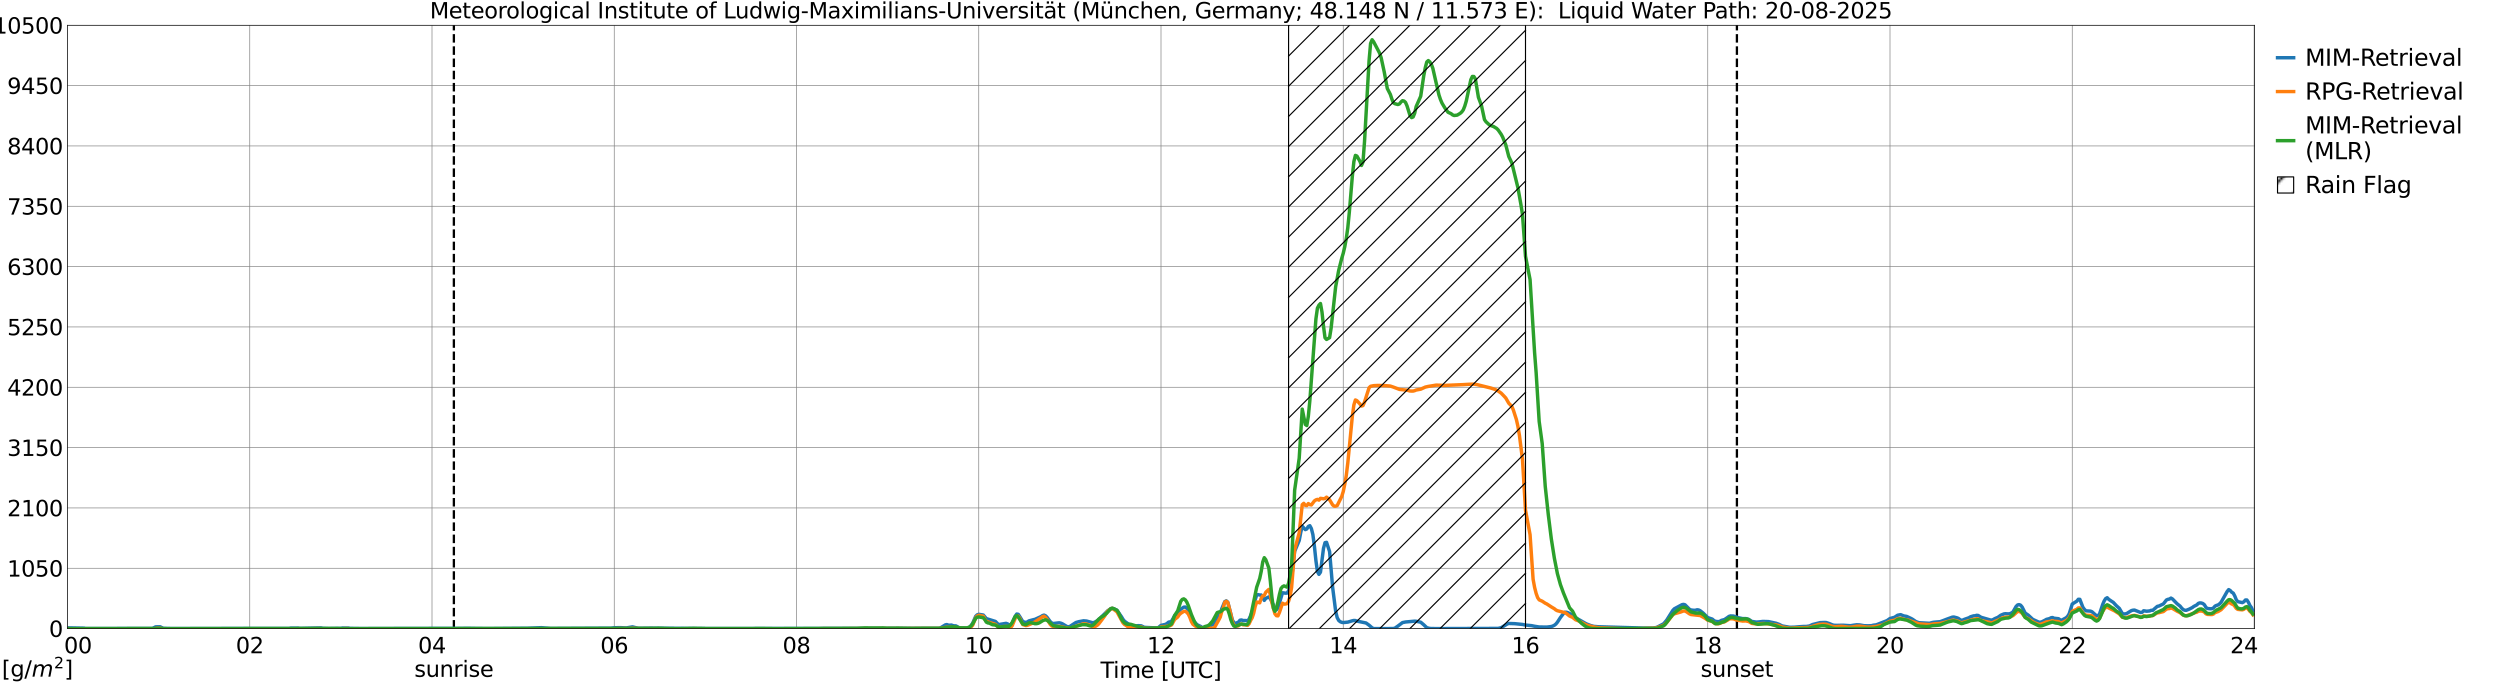 <?xml version="1.0" encoding="utf-8" standalone="no"?>
<!DOCTYPE svg PUBLIC "-//W3C//DTD SVG 1.1//EN"
  "http://www.w3.org/Graphics/SVG/1.1/DTD/svg11.dtd">
<svg xmlns:xlink="http://www.w3.org/1999/xlink" width="1085.4pt" height="296.64pt" viewBox="0 0 1085.4 296.64" xmlns="http://www.w3.org/2000/svg" version="1.1">
 <defs>
  <style type="text/css">*{stroke-linejoin: round; stroke-linecap: butt}</style>
 </defs>
 <g id="figure_1">
  <g id="patch_1">
   <path d="M 0 296.64 
L 1085.4 296.64 
L 1085.4 0 
L 0 0 
z
" style="fill: #ffffff"/>
  </g>
  <g id="axes_1">
   <g id="patch_2">
    <path d="M 29.306 272.909 
L 978.814 272.909 
L 978.814 10.976 
L 29.306 10.976 
z
" style="fill: #ffffff"/>
   </g>
   <g id="patch_3">
    <path d="M 978.814 272.909 
L 978.814 272.909 
L 978.814 10.976 
L 978.814 10.976 
z
" clip-path="url(#p13062acfcb)" style="fill: #d3d3d3; stroke: #d3d3d3; stroke-linejoin: miter"/>
   </g>
   <g id="matplotlib.axis_1">
    <g id="xtick_1">
     <g id="line2d_1">
      <path d="M 29.306 272.909 
L 29.306 10.976 
" clip-path="url(#p13062acfcb)" style="fill: none; stroke: #808080; stroke-width: 0.3; stroke-linecap: square"/>
     </g>
     <g id="line2d_2"/>
     <g id="text_1">
      <!--    00 -->
      <g transform="translate(18.733 283.627) scale(0.095 -0.095)">
       <defs>
        <path id="DejaVuSans-20" transform="scale(0.016)"/>
        <path id="DejaVuSans-30" d="M 2034 4250 
Q 1547 4250 1301 3770 
Q 1056 3291 1056 2328 
Q 1056 1369 1301 889 
Q 1547 409 2034 409 
Q 2525 409 2770 889 
Q 3016 1369 3016 2328 
Q 3016 3291 2770 3770 
Q 2525 4250 2034 4250 
z
M 2034 4750 
Q 2819 4750 3233 4129 
Q 3647 3509 3647 2328 
Q 3647 1150 3233 529 
Q 2819 -91 2034 -91 
Q 1250 -91 836 529 
Q 422 1150 422 2328 
Q 422 3509 836 4129 
Q 1250 4750 2034 4750 
z
" transform="scale(0.016)"/>
       </defs>
       <use xlink:href="#DejaVuSans-20"/>
       <use xlink:href="#DejaVuSans-20" transform="translate(31.787 0)"/>
       <use xlink:href="#DejaVuSans-20" transform="translate(63.574 0)"/>
       <use xlink:href="#DejaVuSans-30" transform="translate(95.361 0)"/>
       <use xlink:href="#DejaVuSans-30" transform="translate(158.984 0)"/>
      </g>
     </g>
    </g>
    <g id="xtick_2">
     <g id="line2d_3">
      <path d="M 108.431 272.909 
L 108.431 10.976 
" clip-path="url(#p13062acfcb)" style="fill: none; stroke: #808080; stroke-width: 0.3; stroke-linecap: square"/>
     </g>
     <g id="line2d_4"/>
     <g id="text_2">
      <!-- 02 -->
      <g transform="translate(102.387 283.627) scale(0.095 -0.095)">
       <defs>
        <path id="DejaVuSans-32" d="M 1228 531 
L 3431 531 
L 3431 0 
L 469 0 
L 469 531 
Q 828 903 1448 1529 
Q 2069 2156 2228 2338 
Q 2531 2678 2651 2914 
Q 2772 3150 2772 3378 
Q 2772 3750 2511 3984 
Q 2250 4219 1831 4219 
Q 1534 4219 1204 4116 
Q 875 4013 500 3803 
L 500 4441 
Q 881 4594 1212 4672 
Q 1544 4750 1819 4750 
Q 2544 4750 2975 4387 
Q 3406 4025 3406 3419 
Q 3406 3131 3298 2873 
Q 3191 2616 2906 2266 
Q 2828 2175 2409 1742 
Q 1991 1309 1228 531 
z
" transform="scale(0.016)"/>
       </defs>
       <use xlink:href="#DejaVuSans-30"/>
       <use xlink:href="#DejaVuSans-32" transform="translate(63.623 0)"/>
      </g>
     </g>
    </g>
    <g id="xtick_3">
     <g id="line2d_5">
      <path d="M 187.557 272.909 
L 187.557 10.976 
" clip-path="url(#p13062acfcb)" style="fill: none; stroke: #808080; stroke-width: 0.3; stroke-linecap: square"/>
     </g>
     <g id="line2d_6"/>
     <g id="text_3">
      <!-- 04 -->
      <g transform="translate(181.513 283.627) scale(0.095 -0.095)">
       <defs>
        <path id="DejaVuSans-34" d="M 2419 4116 
L 825 1625 
L 2419 1625 
L 2419 4116 
z
M 2253 4666 
L 3047 4666 
L 3047 1625 
L 3713 1625 
L 3713 1100 
L 3047 1100 
L 3047 0 
L 2419 0 
L 2419 1100 
L 313 1100 
L 313 1709 
L 2253 4666 
z
" transform="scale(0.016)"/>
       </defs>
       <use xlink:href="#DejaVuSans-30"/>
       <use xlink:href="#DejaVuSans-34" transform="translate(63.623 0)"/>
      </g>
     </g>
    </g>
    <g id="xtick_4">
     <g id="line2d_7">
      <path d="M 266.683 272.909 
L 266.683 10.976 
" clip-path="url(#p13062acfcb)" style="fill: none; stroke: #808080; stroke-width: 0.3; stroke-linecap: square"/>
     </g>
     <g id="line2d_8"/>
     <g id="text_4">
      <!-- 06 -->
      <g transform="translate(260.638 283.627) scale(0.095 -0.095)">
       <defs>
        <path id="DejaVuSans-36" d="M 2113 2584 
Q 1688 2584 1439 2293 
Q 1191 2003 1191 1497 
Q 1191 994 1439 701 
Q 1688 409 2113 409 
Q 2538 409 2786 701 
Q 3034 994 3034 1497 
Q 3034 2003 2786 2293 
Q 2538 2584 2113 2584 
z
M 3366 4563 
L 3366 3988 
Q 3128 4100 2886 4159 
Q 2644 4219 2406 4219 
Q 1781 4219 1451 3797 
Q 1122 3375 1075 2522 
Q 1259 2794 1537 2939 
Q 1816 3084 2150 3084 
Q 2853 3084 3261 2657 
Q 3669 2231 3669 1497 
Q 3669 778 3244 343 
Q 2819 -91 2113 -91 
Q 1303 -91 875 529 
Q 447 1150 447 2328 
Q 447 3434 972 4092 
Q 1497 4750 2381 4750 
Q 2619 4750 2861 4703 
Q 3103 4656 3366 4563 
z
" transform="scale(0.016)"/>
       </defs>
       <use xlink:href="#DejaVuSans-30"/>
       <use xlink:href="#DejaVuSans-36" transform="translate(63.623 0)"/>
      </g>
     </g>
    </g>
    <g id="xtick_5">
     <g id="line2d_9">
      <path d="M 345.808 272.909 
L 345.808 10.976 
" clip-path="url(#p13062acfcb)" style="fill: none; stroke: #808080; stroke-width: 0.3; stroke-linecap: square"/>
     </g>
     <g id="line2d_10"/>
     <g id="text_5">
      <!-- 08 -->
      <g transform="translate(339.764 283.627) scale(0.095 -0.095)">
       <defs>
        <path id="DejaVuSans-38" d="M 2034 2216 
Q 1584 2216 1326 1975 
Q 1069 1734 1069 1313 
Q 1069 891 1326 650 
Q 1584 409 2034 409 
Q 2484 409 2743 651 
Q 3003 894 3003 1313 
Q 3003 1734 2745 1975 
Q 2488 2216 2034 2216 
z
M 1403 2484 
Q 997 2584 770 2862 
Q 544 3141 544 3541 
Q 544 4100 942 4425 
Q 1341 4750 2034 4750 
Q 2731 4750 3128 4425 
Q 3525 4100 3525 3541 
Q 3525 3141 3298 2862 
Q 3072 2584 2669 2484 
Q 3125 2378 3379 2068 
Q 3634 1759 3634 1313 
Q 3634 634 3220 271 
Q 2806 -91 2034 -91 
Q 1263 -91 848 271 
Q 434 634 434 1313 
Q 434 1759 690 2068 
Q 947 2378 1403 2484 
z
M 1172 3481 
Q 1172 3119 1398 2916 
Q 1625 2713 2034 2713 
Q 2441 2713 2670 2916 
Q 2900 3119 2900 3481 
Q 2900 3844 2670 4047 
Q 2441 4250 2034 4250 
Q 1625 4250 1398 4047 
Q 1172 3844 1172 3481 
z
" transform="scale(0.016)"/>
       </defs>
       <use xlink:href="#DejaVuSans-30"/>
       <use xlink:href="#DejaVuSans-38" transform="translate(63.623 0)"/>
      </g>
     </g>
    </g>
    <g id="xtick_6">
     <g id="line2d_11">
      <path d="M 424.934 272.909 
L 424.934 10.976 
" clip-path="url(#p13062acfcb)" style="fill: none; stroke: #808080; stroke-width: 0.3; stroke-linecap: square"/>
     </g>
     <g id="line2d_12"/>
     <g id="text_6">
      <!-- 10 -->
      <g transform="translate(418.89 283.627) scale(0.095 -0.095)">
       <defs>
        <path id="DejaVuSans-31" d="M 794 531 
L 1825 531 
L 1825 4091 
L 703 3866 
L 703 4441 
L 1819 4666 
L 2450 4666 
L 2450 531 
L 3481 531 
L 3481 0 
L 794 0 
L 794 531 
z
" transform="scale(0.016)"/>
       </defs>
       <use xlink:href="#DejaVuSans-31"/>
       <use xlink:href="#DejaVuSans-30" transform="translate(63.623 0)"/>
      </g>
     </g>
    </g>
    <g id="xtick_7">
     <g id="line2d_13">
      <path d="M 504.06 272.909 
L 504.06 10.976 
" clip-path="url(#p13062acfcb)" style="fill: none; stroke: #808080; stroke-width: 0.3; stroke-linecap: square"/>
     </g>
     <g id="line2d_14"/>
     <g id="text_7">
      <!-- 12 -->
      <g transform="translate(498.015 283.627) scale(0.095 -0.095)">
       <use xlink:href="#DejaVuSans-31"/>
       <use xlink:href="#DejaVuSans-32" transform="translate(63.623 0)"/>
      </g>
     </g>
    </g>
    <g id="xtick_8">
     <g id="line2d_15">
      <path d="M 583.185 272.909 
L 583.185 10.976 
" clip-path="url(#p13062acfcb)" style="fill: none; stroke: #808080; stroke-width: 0.3; stroke-linecap: square"/>
     </g>
     <g id="line2d_16"/>
     <g id="text_8">
      <!-- 14 -->
      <g transform="translate(577.141 283.627) scale(0.095 -0.095)">
       <use xlink:href="#DejaVuSans-31"/>
       <use xlink:href="#DejaVuSans-34" transform="translate(63.623 0)"/>
      </g>
     </g>
    </g>
    <g id="xtick_9">
     <g id="line2d_17">
      <path d="M 662.311 272.909 
L 662.311 10.976 
" clip-path="url(#p13062acfcb)" style="fill: none; stroke: #808080; stroke-width: 0.3; stroke-linecap: square"/>
     </g>
     <g id="line2d_18"/>
     <g id="text_9">
      <!-- 16 -->
      <g transform="translate(656.267 283.627) scale(0.095 -0.095)">
       <use xlink:href="#DejaVuSans-31"/>
       <use xlink:href="#DejaVuSans-36" transform="translate(63.623 0)"/>
      </g>
     </g>
    </g>
    <g id="xtick_10">
     <g id="line2d_19">
      <path d="M 741.437 272.909 
L 741.437 10.976 
" clip-path="url(#p13062acfcb)" style="fill: none; stroke: #808080; stroke-width: 0.3; stroke-linecap: square"/>
     </g>
     <g id="line2d_20"/>
     <g id="text_10">
      <!-- 18 -->
      <g transform="translate(735.392 283.627) scale(0.095 -0.095)">
       <use xlink:href="#DejaVuSans-31"/>
       <use xlink:href="#DejaVuSans-38" transform="translate(63.623 0)"/>
      </g>
     </g>
    </g>
    <g id="xtick_11">
     <g id="line2d_21">
      <path d="M 820.562 272.909 
L 820.562 10.976 
" clip-path="url(#p13062acfcb)" style="fill: none; stroke: #808080; stroke-width: 0.3; stroke-linecap: square"/>
     </g>
     <g id="line2d_22"/>
     <g id="text_11">
      <!-- 20 -->
      <g transform="translate(814.518 283.627) scale(0.095 -0.095)">
       <use xlink:href="#DejaVuSans-32"/>
       <use xlink:href="#DejaVuSans-30" transform="translate(63.623 0)"/>
      </g>
     </g>
    </g>
    <g id="xtick_12">
     <g id="line2d_23">
      <path d="M 899.688 272.909 
L 899.688 10.976 
" clip-path="url(#p13062acfcb)" style="fill: none; stroke: #808080; stroke-width: 0.3; stroke-linecap: square"/>
     </g>
     <g id="line2d_24"/>
     <g id="text_12">
      <!-- 22 -->
      <g transform="translate(893.644 283.627) scale(0.095 -0.095)">
       <use xlink:href="#DejaVuSans-32"/>
       <use xlink:href="#DejaVuSans-32" transform="translate(63.623 0)"/>
      </g>
     </g>
    </g>
    <g id="xtick_13">
     <g id="line2d_25">
      <path d="M 978.814 272.909 
L 978.814 10.976 
" clip-path="url(#p13062acfcb)" style="fill: none; stroke: #808080; stroke-width: 0.3; stroke-linecap: square"/>
     </g>
     <g id="line2d_26"/>
     <g id="text_13">
      <!-- 24    -->
      <g transform="translate(968.241 283.627) scale(0.095 -0.095)">
       <use xlink:href="#DejaVuSans-32"/>
       <use xlink:href="#DejaVuSans-34" transform="translate(63.623 0)"/>
       <use xlink:href="#DejaVuSans-20" transform="translate(127.246 0)"/>
       <use xlink:href="#DejaVuSans-20" transform="translate(159.033 0)"/>
       <use xlink:href="#DejaVuSans-20" transform="translate(190.82 0)"/>
      </g>
     </g>
    </g>
    <g id="text_14">
     <!-- Time [UTC] -->
     <g transform="translate(477.806 294.322) scale(0.095 -0.095)">
      <defs>
       <path id="DejaVuSans-54" d="M -19 4666 
L 3928 4666 
L 3928 4134 
L 2272 4134 
L 2272 0 
L 1638 0 
L 1638 4134 
L -19 4134 
L -19 4666 
z
" transform="scale(0.016)"/>
       <path id="DejaVuSans-69" d="M 603 3500 
L 1178 3500 
L 1178 0 
L 603 0 
L 603 3500 
z
M 603 4863 
L 1178 4863 
L 1178 4134 
L 603 4134 
L 603 4863 
z
" transform="scale(0.016)"/>
       <path id="DejaVuSans-6d" d="M 3328 2828 
Q 3544 3216 3844 3400 
Q 4144 3584 4550 3584 
Q 5097 3584 5394 3201 
Q 5691 2819 5691 2113 
L 5691 0 
L 5113 0 
L 5113 2094 
Q 5113 2597 4934 2840 
Q 4756 3084 4391 3084 
Q 3944 3084 3684 2787 
Q 3425 2491 3425 1978 
L 3425 0 
L 2847 0 
L 2847 2094 
Q 2847 2600 2669 2842 
Q 2491 3084 2119 3084 
Q 1678 3084 1418 2786 
Q 1159 2488 1159 1978 
L 1159 0 
L 581 0 
L 581 3500 
L 1159 3500 
L 1159 2956 
Q 1356 3278 1631 3431 
Q 1906 3584 2284 3584 
Q 2666 3584 2933 3390 
Q 3200 3197 3328 2828 
z
" transform="scale(0.016)"/>
       <path id="DejaVuSans-65" d="M 3597 1894 
L 3597 1613 
L 953 1613 
Q 991 1019 1311 708 
Q 1631 397 2203 397 
Q 2534 397 2845 478 
Q 3156 559 3463 722 
L 3463 178 
Q 3153 47 2828 -22 
Q 2503 -91 2169 -91 
Q 1331 -91 842 396 
Q 353 884 353 1716 
Q 353 2575 817 3079 
Q 1281 3584 2069 3584 
Q 2775 3584 3186 3129 
Q 3597 2675 3597 1894 
z
M 3022 2063 
Q 3016 2534 2758 2815 
Q 2500 3097 2075 3097 
Q 1594 3097 1305 2825 
Q 1016 2553 972 2059 
L 3022 2063 
z
" transform="scale(0.016)"/>
       <path id="DejaVuSans-5b" d="M 550 4863 
L 1875 4863 
L 1875 4416 
L 1125 4416 
L 1125 -397 
L 1875 -397 
L 1875 -844 
L 550 -844 
L 550 4863 
z
" transform="scale(0.016)"/>
       <path id="DejaVuSans-55" d="M 556 4666 
L 1191 4666 
L 1191 1831 
Q 1191 1081 1462 751 
Q 1734 422 2344 422 
Q 2950 422 3222 751 
Q 3494 1081 3494 1831 
L 3494 4666 
L 4128 4666 
L 4128 1753 
Q 4128 841 3676 375 
Q 3225 -91 2344 -91 
Q 1459 -91 1007 375 
Q 556 841 556 1753 
L 556 4666 
z
" transform="scale(0.016)"/>
       <path id="DejaVuSans-43" d="M 4122 4306 
L 4122 3641 
Q 3803 3938 3442 4084 
Q 3081 4231 2675 4231 
Q 1875 4231 1450 3742 
Q 1025 3253 1025 2328 
Q 1025 1406 1450 917 
Q 1875 428 2675 428 
Q 3081 428 3442 575 
Q 3803 722 4122 1019 
L 4122 359 
Q 3791 134 3420 21 
Q 3050 -91 2638 -91 
Q 1578 -91 968 557 
Q 359 1206 359 2328 
Q 359 3453 968 4101 
Q 1578 4750 2638 4750 
Q 3056 4750 3426 4639 
Q 3797 4528 4122 4306 
z
" transform="scale(0.016)"/>
       <path id="DejaVuSans-5d" d="M 1947 4863 
L 1947 -844 
L 622 -844 
L 622 -397 
L 1369 -397 
L 1369 4416 
L 622 4416 
L 622 4863 
L 1947 4863 
z
" transform="scale(0.016)"/>
      </defs>
      <use xlink:href="#DejaVuSans-54"/>
      <use xlink:href="#DejaVuSans-69" transform="translate(57.959 0)"/>
      <use xlink:href="#DejaVuSans-6d" transform="translate(85.742 0)"/>
      <use xlink:href="#DejaVuSans-65" transform="translate(183.154 0)"/>
      <use xlink:href="#DejaVuSans-20" transform="translate(244.678 0)"/>
      <use xlink:href="#DejaVuSans-5b" transform="translate(276.465 0)"/>
      <use xlink:href="#DejaVuSans-55" transform="translate(315.479 0)"/>
      <use xlink:href="#DejaVuSans-54" transform="translate(388.672 0)"/>
      <use xlink:href="#DejaVuSans-43" transform="translate(443.881 0)"/>
      <use xlink:href="#DejaVuSans-5d" transform="translate(513.705 0)"/>
     </g>
    </g>
   </g>
   <g id="matplotlib.axis_2">
    <g id="ytick_1">
     <g id="line2d_27">
      <path d="M 29.306 272.909 
L 978.814 272.909 
" clip-path="url(#p13062acfcb)" style="fill: none; stroke: #808080; stroke-width: 0.3; stroke-linecap: square"/>
     </g>
     <g id="line2d_28"/>
     <g id="text_15">
      <!-- 0 -->
      <g transform="translate(21.261 276.518) scale(0.095 -0.095)">
       <use xlink:href="#DejaVuSans-30"/>
      </g>
     </g>
    </g>
    <g id="ytick_2">
     <g id="line2d_29">
      <path d="M 29.306 246.715 
L 978.814 246.715 
" clip-path="url(#p13062acfcb)" style="fill: none; stroke: #808080; stroke-width: 0.3; stroke-linecap: square"/>
     </g>
     <g id="line2d_30"/>
     <g id="text_16">
      <!-- 1050 -->
      <g transform="translate(3.128 250.325) scale(0.095 -0.095)">
       <defs>
        <path id="DejaVuSans-35" d="M 691 4666 
L 3169 4666 
L 3169 4134 
L 1269 4134 
L 1269 2991 
Q 1406 3038 1543 3061 
Q 1681 3084 1819 3084 
Q 2600 3084 3056 2656 
Q 3513 2228 3513 1497 
Q 3513 744 3044 326 
Q 2575 -91 1722 -91 
Q 1428 -91 1123 -41 
Q 819 9 494 109 
L 494 744 
Q 775 591 1075 516 
Q 1375 441 1709 441 
Q 2250 441 2565 725 
Q 2881 1009 2881 1497 
Q 2881 1984 2565 2268 
Q 2250 2553 1709 2553 
Q 1456 2553 1204 2497 
Q 953 2441 691 2322 
L 691 4666 
z
" transform="scale(0.016)"/>
       </defs>
       <use xlink:href="#DejaVuSans-31"/>
       <use xlink:href="#DejaVuSans-30" transform="translate(63.623 0)"/>
       <use xlink:href="#DejaVuSans-35" transform="translate(127.246 0)"/>
       <use xlink:href="#DejaVuSans-30" transform="translate(190.869 0)"/>
      </g>
     </g>
    </g>
    <g id="ytick_3">
     <g id="line2d_31">
      <path d="M 29.306 220.522 
L 978.814 220.522 
" clip-path="url(#p13062acfcb)" style="fill: none; stroke: #808080; stroke-width: 0.3; stroke-linecap: square"/>
     </g>
     <g id="line2d_32"/>
     <g id="text_17">
      <!-- 2100 -->
      <g transform="translate(3.128 224.131) scale(0.095 -0.095)">
       <use xlink:href="#DejaVuSans-32"/>
       <use xlink:href="#DejaVuSans-31" transform="translate(63.623 0)"/>
       <use xlink:href="#DejaVuSans-30" transform="translate(127.246 0)"/>
       <use xlink:href="#DejaVuSans-30" transform="translate(190.869 0)"/>
      </g>
     </g>
    </g>
    <g id="ytick_4">
     <g id="line2d_33">
      <path d="M 29.306 194.329 
L 978.814 194.329 
" clip-path="url(#p13062acfcb)" style="fill: none; stroke: #808080; stroke-width: 0.3; stroke-linecap: square"/>
     </g>
     <g id="line2d_34"/>
     <g id="text_18">
      <!-- 3150 -->
      <g transform="translate(3.128 197.938) scale(0.095 -0.095)">
       <defs>
        <path id="DejaVuSans-33" d="M 2597 2516 
Q 3050 2419 3304 2112 
Q 3559 1806 3559 1356 
Q 3559 666 3084 287 
Q 2609 -91 1734 -91 
Q 1441 -91 1130 -33 
Q 819 25 488 141 
L 488 750 
Q 750 597 1062 519 
Q 1375 441 1716 441 
Q 2309 441 2620 675 
Q 2931 909 2931 1356 
Q 2931 1769 2642 2001 
Q 2353 2234 1838 2234 
L 1294 2234 
L 1294 2753 
L 1863 2753 
Q 2328 2753 2575 2939 
Q 2822 3125 2822 3475 
Q 2822 3834 2567 4026 
Q 2313 4219 1838 4219 
Q 1578 4219 1281 4162 
Q 984 4106 628 3988 
L 628 4550 
Q 988 4650 1302 4700 
Q 1616 4750 1894 4750 
Q 2613 4750 3031 4423 
Q 3450 4097 3450 3541 
Q 3450 3153 3228 2886 
Q 3006 2619 2597 2516 
z
" transform="scale(0.016)"/>
       </defs>
       <use xlink:href="#DejaVuSans-33"/>
       <use xlink:href="#DejaVuSans-31" transform="translate(63.623 0)"/>
       <use xlink:href="#DejaVuSans-35" transform="translate(127.246 0)"/>
       <use xlink:href="#DejaVuSans-30" transform="translate(190.869 0)"/>
      </g>
     </g>
    </g>
    <g id="ytick_5">
     <g id="line2d_35">
      <path d="M 29.306 168.136 
L 978.814 168.136 
" clip-path="url(#p13062acfcb)" style="fill: none; stroke: #808080; stroke-width: 0.3; stroke-linecap: square"/>
     </g>
     <g id="line2d_36"/>
     <g id="text_19">
      <!-- 4200 -->
      <g transform="translate(3.128 171.745) scale(0.095 -0.095)">
       <use xlink:href="#DejaVuSans-34"/>
       <use xlink:href="#DejaVuSans-32" transform="translate(63.623 0)"/>
       <use xlink:href="#DejaVuSans-30" transform="translate(127.246 0)"/>
       <use xlink:href="#DejaVuSans-30" transform="translate(190.869 0)"/>
      </g>
     </g>
    </g>
    <g id="ytick_6">
     <g id="line2d_37">
      <path d="M 29.306 141.942 
L 978.814 141.942 
" clip-path="url(#p13062acfcb)" style="fill: none; stroke: #808080; stroke-width: 0.3; stroke-linecap: square"/>
     </g>
     <g id="line2d_38"/>
     <g id="text_20">
      <!-- 5250 -->
      <g transform="translate(3.128 145.551) scale(0.095 -0.095)">
       <use xlink:href="#DejaVuSans-35"/>
       <use xlink:href="#DejaVuSans-32" transform="translate(63.623 0)"/>
       <use xlink:href="#DejaVuSans-35" transform="translate(127.246 0)"/>
       <use xlink:href="#DejaVuSans-30" transform="translate(190.869 0)"/>
      </g>
     </g>
    </g>
    <g id="ytick_7">
     <g id="line2d_39">
      <path d="M 29.306 115.749 
L 978.814 115.749 
" clip-path="url(#p13062acfcb)" style="fill: none; stroke: #808080; stroke-width: 0.3; stroke-linecap: square"/>
     </g>
     <g id="line2d_40"/>
     <g id="text_21">
      <!-- 6300 -->
      <g transform="translate(3.128 119.358) scale(0.095 -0.095)">
       <use xlink:href="#DejaVuSans-36"/>
       <use xlink:href="#DejaVuSans-33" transform="translate(63.623 0)"/>
       <use xlink:href="#DejaVuSans-30" transform="translate(127.246 0)"/>
       <use xlink:href="#DejaVuSans-30" transform="translate(190.869 0)"/>
      </g>
     </g>
    </g>
    <g id="ytick_8">
     <g id="line2d_41">
      <path d="M 29.306 89.556 
L 978.814 89.556 
" clip-path="url(#p13062acfcb)" style="fill: none; stroke: #808080; stroke-width: 0.3; stroke-linecap: square"/>
     </g>
     <g id="line2d_42"/>
     <g id="text_22">
      <!-- 7350 -->
      <g transform="translate(3.128 93.165) scale(0.095 -0.095)">
       <defs>
        <path id="DejaVuSans-37" d="M 525 4666 
L 3525 4666 
L 3525 4397 
L 1831 0 
L 1172 0 
L 2766 4134 
L 525 4134 
L 525 4666 
z
" transform="scale(0.016)"/>
       </defs>
       <use xlink:href="#DejaVuSans-37"/>
       <use xlink:href="#DejaVuSans-33" transform="translate(63.623 0)"/>
       <use xlink:href="#DejaVuSans-35" transform="translate(127.246 0)"/>
       <use xlink:href="#DejaVuSans-30" transform="translate(190.869 0)"/>
      </g>
     </g>
    </g>
    <g id="ytick_9">
     <g id="line2d_43">
      <path d="M 29.306 63.362 
L 978.814 63.362 
" clip-path="url(#p13062acfcb)" style="fill: none; stroke: #808080; stroke-width: 0.3; stroke-linecap: square"/>
     </g>
     <g id="line2d_44"/>
     <g id="text_23">
      <!-- 8400 -->
      <g transform="translate(3.128 66.972) scale(0.095 -0.095)">
       <use xlink:href="#DejaVuSans-38"/>
       <use xlink:href="#DejaVuSans-34" transform="translate(63.623 0)"/>
       <use xlink:href="#DejaVuSans-30" transform="translate(127.246 0)"/>
       <use xlink:href="#DejaVuSans-30" transform="translate(190.869 0)"/>
      </g>
     </g>
    </g>
    <g id="ytick_10">
     <g id="line2d_45">
      <path d="M 29.306 37.169 
L 978.814 37.169 
" clip-path="url(#p13062acfcb)" style="fill: none; stroke: #808080; stroke-width: 0.3; stroke-linecap: square"/>
     </g>
     <g id="line2d_46"/>
     <g id="text_24">
      <!-- 9450 -->
      <g transform="translate(3.128 40.778) scale(0.095 -0.095)">
       <defs>
        <path id="DejaVuSans-39" d="M 703 97 
L 703 672 
Q 941 559 1184 500 
Q 1428 441 1663 441 
Q 2288 441 2617 861 
Q 2947 1281 2994 2138 
Q 2813 1869 2534 1725 
Q 2256 1581 1919 1581 
Q 1219 1581 811 2004 
Q 403 2428 403 3163 
Q 403 3881 828 4315 
Q 1253 4750 1959 4750 
Q 2769 4750 3195 4129 
Q 3622 3509 3622 2328 
Q 3622 1225 3098 567 
Q 2575 -91 1691 -91 
Q 1453 -91 1209 -44 
Q 966 3 703 97 
z
M 1959 2075 
Q 2384 2075 2632 2365 
Q 2881 2656 2881 3163 
Q 2881 3666 2632 3958 
Q 2384 4250 1959 4250 
Q 1534 4250 1286 3958 
Q 1038 3666 1038 3163 
Q 1038 2656 1286 2365 
Q 1534 2075 1959 2075 
z
" transform="scale(0.016)"/>
       </defs>
       <use xlink:href="#DejaVuSans-39"/>
       <use xlink:href="#DejaVuSans-34" transform="translate(63.623 0)"/>
       <use xlink:href="#DejaVuSans-35" transform="translate(127.246 0)"/>
       <use xlink:href="#DejaVuSans-30" transform="translate(190.869 0)"/>
      </g>
     </g>
    </g>
    <g id="ytick_11">
     <g id="line2d_47">
      <path d="M 29.306 10.976 
L 978.814 10.976 
" clip-path="url(#p13062acfcb)" style="fill: none; stroke: #808080; stroke-width: 0.3; stroke-linecap: square"/>
     </g>
     <g id="line2d_48"/>
     <g id="text_25">
      <!-- 10500 -->
      <g transform="translate(-2.916 14.585) scale(0.095 -0.095)">
       <use xlink:href="#DejaVuSans-31"/>
       <use xlink:href="#DejaVuSans-30" transform="translate(63.623 0)"/>
       <use xlink:href="#DejaVuSans-35" transform="translate(127.246 0)"/>
       <use xlink:href="#DejaVuSans-30" transform="translate(190.869 0)"/>
       <use xlink:href="#DejaVuSans-30" transform="translate(254.492 0)"/>
      </g>
     </g>
    </g>
   </g>
   <g id="line2d_49">
    <path d="M 197.052 272.909 
L 197.052 10.976 
" clip-path="url(#p13062acfcb)" style="fill: none; stroke-dasharray: 3.7,1.6; stroke-dashoffset: 0; stroke: #000000"/>
   </g>
   <g id="line2d_50">
    <path d="M 754.097 272.909 
L 754.097 10.976 
" clip-path="url(#p13062acfcb)" style="fill: none; stroke-dasharray: 3.7,1.6; stroke-dashoffset: 0; stroke: #000000"/>
   </g>
   <g id="line2d_51">
    <path d="M 29.306 272.593 
L 36.559 272.73 
L 37.218 272.886 
L 66.231 272.844 
L 67.55 272.151 
L 69.528 272.112 
L 70.847 272.807 
L 74.803 272.886 
L 125.575 272.839 
L 126.235 272.712 
L 129.532 272.711 
L 130.191 272.837 
L 138.104 272.646 
L 139.422 272.626 
L 140.082 272.802 
L 142.719 272.878 
L 146.016 272.833 
L 147.994 272.826 
L 148.654 272.678 
L 151.291 272.671 
L 151.951 272.82 
L 157.885 272.891 
L 204.042 272.804 
L 207.998 272.863 
L 213.273 272.877 
L 229.098 272.756 
L 235.033 272.509 
L 238.989 272.853 
L 265.364 272.723 
L 266.683 272.546 
L 269.32 272.494 
L 271.958 272.62 
L 274.595 272.156 
L 276.573 272.653 
L 277.233 272.774 
L 280.53 272.737 
L 282.508 272.716 
L 308.883 272.884 
L 407.79 272.787 
L 408.45 272.52 
L 410.428 271.3 
L 411.087 271.156 
L 411.746 271.411 
L 412.406 271.444 
L 413.065 271.363 
L 413.725 271.613 
L 414.384 271.737 
L 415.043 271.733 
L 416.362 272.559 
L 417.681 272.679 
L 420.318 272.743 
L 420.978 272.283 
L 421.637 271.538 
L 422.297 270.562 
L 423.615 267.569 
L 424.275 266.938 
L 424.934 266.711 
L 426.912 267.021 
L 428.231 268.575 
L 432.187 269.805 
L 433.506 271.175 
L 436.803 270.626 
L 437.462 270.872 
L 438.122 271.294 
L 438.781 271.237 
L 439.44 270.48 
L 440.759 267.565 
L 441.419 266.595 
L 442.078 266.708 
L 442.737 267.698 
L 444.056 269.885 
L 445.375 270.241 
L 446.034 270.033 
L 446.694 269.569 
L 448.672 269.04 
L 449.331 268.894 
L 451.969 267.687 
L 452.628 267.257 
L 453.287 267.057 
L 453.947 267.361 
L 454.606 268.031 
L 455.925 269.822 
L 456.584 270.449 
L 457.244 270.718 
L 459.222 270.47 
L 459.881 270.405 
L 460.541 270.544 
L 461.2 270.805 
L 463.178 271.993 
L 463.838 272.146 
L 464.497 271.981 
L 465.816 271.109 
L 467.134 270.267 
L 468.453 269.896 
L 470.431 269.528 
L 471.75 269.632 
L 474.388 270.366 
L 475.047 270.243 
L 476.366 269.525 
L 477.685 268.382 
L 480.981 265.117 
L 482.3 264.24 
L 482.96 264.108 
L 483.619 264.301 
L 484.938 264.961 
L 486.916 267.795 
L 487.575 268.921 
L 488.235 269.729 
L 490.213 271.128 
L 492.191 271.806 
L 492.85 271.793 
L 494.169 271.626 
L 495.488 271.708 
L 496.807 272.37 
L 499.444 272.501 
L 502.082 272.604 
L 502.741 272.634 
L 504.06 271.508 
L 506.038 271.074 
L 506.697 270.672 
L 507.357 270.101 
L 508.016 269.999 
L 508.675 269.644 
L 509.994 267.331 
L 511.313 266.274 
L 511.972 265.258 
L 512.632 264.477 
L 513.95 263.603 
L 514.61 263.557 
L 515.269 264.033 
L 515.929 264.749 
L 516.588 266.106 
L 517.247 267.926 
L 517.907 269.24 
L 519.226 270.735 
L 519.885 271.307 
L 521.204 271.933 
L 521.863 272.423 
L 522.522 272.544 
L 523.182 272.328 
L 524.501 272.11 
L 526.479 271.203 
L 527.138 270.805 
L 529.116 267.431 
L 529.776 266.341 
L 530.435 264.322 
L 531.754 261.202 
L 532.413 260.877 
L 533.073 261.477 
L 535.051 269.184 
L 535.71 270.33 
L 536.369 270.636 
L 537.688 270.112 
L 538.348 269.274 
L 539.007 269.165 
L 539.666 269.405 
L 540.985 269.417 
L 541.644 269.567 
L 542.304 268.782 
L 543.623 265.766 
L 544.282 263.571 
L 544.941 260.462 
L 545.601 258.271 
L 546.26 258.17 
L 546.919 258.341 
L 547.579 258.333 
L 548.898 260.662 
L 549.557 259.786 
L 550.876 259.146 
L 551.535 259.975 
L 552.854 262.628 
L 553.513 264.517 
L 554.173 264.769 
L 554.832 263.972 
L 556.81 257.341 
L 558.129 257.538 
L 558.788 257.495 
L 559.448 256.497 
L 560.107 254.48 
L 560.766 251.045 
L 562.085 239.344 
L 564.063 234.678 
L 564.723 231.17 
L 565.382 228.47 
L 566.701 229.928 
L 567.36 229.673 
L 568.02 228.561 
L 568.679 228.239 
L 569.338 229.473 
L 569.998 232.061 
L 570.657 237.14 
L 571.317 243.369 
L 571.976 248.145 
L 572.635 249.355 
L 573.295 248.412 
L 574.613 238.053 
L 575.273 235.611 
L 575.932 235.463 
L 577.251 239.448 
L 578.57 254.985 
L 579.889 265.36 
L 580.548 268.139 
L 581.207 269.363 
L 581.867 269.913 
L 582.526 270.197 
L 583.185 270.292 
L 585.164 270.103 
L 587.142 269.517 
L 587.801 269.386 
L 588.46 269.42 
L 589.12 269.661 
L 593.076 270.474 
L 594.395 271.426 
L 595.714 272.582 
L 596.373 272.897 
L 602.307 272.909 
L 604.945 272.872 
L 605.604 272.725 
L 606.923 271.804 
L 608.901 270.309 
L 610.22 270.042 
L 614.176 269.685 
L 614.836 269.728 
L 616.814 270.135 
L 618.133 271.254 
L 619.451 272.51 
L 620.77 272.858 
L 623.408 272.909 
L 650.442 272.826 
L 651.761 272.503 
L 654.399 270.906 
L 655.058 270.681 
L 657.695 270.776 
L 660.992 271.108 
L 662.311 271.37 
L 664.949 271.636 
L 666.267 271.902 
L 668.246 272.207 
L 671.542 272.259 
L 673.521 272.013 
L 674.18 271.798 
L 674.839 271.461 
L 675.499 270.94 
L 676.158 270.136 
L 677.477 268.108 
L 678.796 266.368 
L 679.455 265.81 
L 680.114 265.807 
L 680.774 266.036 
L 682.752 267.004 
L 683.411 267.704 
L 684.071 268.235 
L 686.049 269.318 
L 688.686 270.834 
L 690.664 271.607 
L 691.983 271.952 
L 693.961 272.108 
L 713.743 272.682 
L 717.699 272.684 
L 719.018 272.452 
L 719.677 272.199 
L 722.315 270.798 
L 723.633 269.218 
L 724.952 267.115 
L 726.271 265.013 
L 726.93 264.315 
L 728.249 263.6 
L 730.227 262.539 
L 730.887 262.401 
L 731.546 262.558 
L 733.524 264.526 
L 734.184 264.837 
L 735.502 264.976 
L 736.162 264.929 
L 736.821 264.741 
L 737.48 264.827 
L 738.14 265.14 
L 739.459 266.179 
L 741.437 268.134 
L 743.415 268.795 
L 744.074 269.381 
L 744.734 269.754 
L 746.052 269.906 
L 746.712 269.734 
L 747.371 269.344 
L 748.69 268.997 
L 750.009 268.104 
L 750.668 267.611 
L 751.327 267.416 
L 752.646 267.472 
L 754.624 268.165 
L 756.602 268.581 
L 757.921 268.56 
L 759.24 268.916 
L 760.559 269.799 
L 762.537 270.09 
L 763.856 269.989 
L 765.174 269.822 
L 766.493 269.829 
L 767.812 269.877 
L 771.109 270.588 
L 772.428 271.074 
L 773.746 271.77 
L 777.043 272.344 
L 779.021 272.294 
L 781 272.117 
L 782.978 271.991 
L 784.296 271.974 
L 785.615 271.774 
L 786.934 271.144 
L 790.231 270.324 
L 792.209 270.239 
L 792.868 270.282 
L 794.187 270.711 
L 795.506 271.273 
L 796.165 271.462 
L 797.484 271.512 
L 800.122 271.448 
L 803.419 271.659 
L 804.737 271.437 
L 806.056 271.257 
L 807.375 271.31 
L 809.353 271.664 
L 811.331 271.696 
L 812.65 271.629 
L 813.309 271.433 
L 814.628 271.27 
L 819.244 269.458 
L 820.562 268.531 
L 822.541 268.003 
L 823.859 267.115 
L 825.178 266.852 
L 826.497 267.395 
L 827.816 267.626 
L 829.794 268.554 
L 830.453 268.937 
L 831.772 269.854 
L 833.091 270.345 
L 837.706 270.605 
L 839.025 270.25 
L 839.684 270.135 
L 842.322 269.912 
L 843.641 269.434 
L 844.959 268.919 
L 847.597 267.955 
L 848.256 267.884 
L 849.575 268.215 
L 850.235 268.471 
L 850.894 268.985 
L 851.553 269.326 
L 852.213 269.188 
L 852.872 268.891 
L 854.85 268.198 
L 855.51 267.795 
L 856.828 267.387 
L 857.488 267.351 
L 858.147 267.151 
L 858.806 267.194 
L 860.125 268.012 
L 864.082 269.153 
L 864.741 269.226 
L 865.4 268.974 
L 866.06 268.586 
L 867.378 268.028 
L 868.697 267.083 
L 870.016 266.544 
L 870.675 266.458 
L 871.994 266.533 
L 872.653 266.437 
L 873.313 266.122 
L 873.972 265.658 
L 875.291 263.329 
L 875.95 262.648 
L 876.61 262.498 
L 877.269 262.753 
L 877.929 263.549 
L 879.247 266.173 
L 880.566 267.056 
L 882.544 268.899 
L 885.182 270.113 
L 885.841 270.146 
L 886.5 269.966 
L 887.819 269.299 
L 888.479 268.904 
L 889.797 268.584 
L 890.457 268.225 
L 891.116 268.101 
L 891.775 268.411 
L 893.754 268.62 
L 894.413 269.112 
L 895.072 269.279 
L 897.051 268.208 
L 897.71 267.549 
L 898.369 266.468 
L 899.688 262.244 
L 901.666 261.006 
L 902.326 260.185 
L 902.985 260.209 
L 904.304 263.657 
L 904.963 264.56 
L 905.622 265.2 
L 907.601 265.33 
L 908.26 265.598 
L 910.238 267.387 
L 910.898 267.277 
L 911.557 266.522 
L 912.876 262.51 
L 913.535 260.946 
L 914.194 259.885 
L 914.854 259.517 
L 915.513 260.201 
L 916.832 261.098 
L 917.491 261.513 
L 918.81 262.94 
L 920.129 264.135 
L 921.448 266.385 
L 922.107 266.564 
L 922.766 266.53 
L 923.426 266.318 
L 924.745 265.481 
L 925.404 265.097 
L 926.063 264.918 
L 926.723 264.87 
L 928.701 265.657 
L 929.36 265.934 
L 930.02 265.841 
L 930.679 265.165 
L 931.998 265.366 
L 933.316 265.244 
L 933.976 264.964 
L 934.635 264.979 
L 936.613 263.258 
L 937.273 263.137 
L 939.251 262.2 
L 940.57 260.489 
L 941.229 260.21 
L 941.888 260.082 
L 942.548 259.669 
L 943.207 260.057 
L 945.185 262.099 
L 946.504 263.156 
L 947.163 263.983 
L 947.823 264.628 
L 948.482 264.923 
L 949.142 264.992 
L 950.46 264.465 
L 951.779 263.795 
L 952.438 263.307 
L 953.757 262.624 
L 954.417 261.968 
L 955.076 261.751 
L 955.735 261.809 
L 956.395 262.024 
L 957.054 262.56 
L 957.714 263.679 
L 958.373 264.178 
L 959.692 264.311 
L 960.351 264.262 
L 961.01 263.947 
L 961.67 263.165 
L 962.329 262.842 
L 962.989 262.646 
L 963.648 262.174 
L 964.307 261.479 
L 966.945 256.807 
L 967.604 255.992 
L 968.264 256.374 
L 968.923 257.127 
L 969.582 257.509 
L 970.242 258.739 
L 970.901 260.361 
L 971.561 261.213 
L 973.539 261.63 
L 974.198 261.272 
L 974.857 260.507 
L 975.517 260.497 
L 976.176 261.508 
L 976.836 262.913 
L 977.495 263.817 
L 978.154 265.306 
L 978.154 265.306 
" clip-path="url(#p13062acfcb)" style="fill: none; stroke: #1f77b4; stroke-width: 1.5; stroke-linecap: square"/>
   </g>
   <g id="line2d_52">
    <path d="M 29.306 272.947 
L 34.581 272.974 
L 36.559 273.026 
L 37.218 273.143 
L 64.912 273.156 
L 66.231 273.105 
L 68.209 272.719 
L 69.528 272.724 
L 71.506 273.116 
L 75.462 273.133 
L 86.013 273.147 
L 125.575 273.052 
L 127.553 273.021 
L 137.444 272.937 
L 139.422 272.935 
L 141.4 273.048 
L 147.994 273.041 
L 149.313 272.917 
L 150.632 272.886 
L 153.929 273.105 
L 163.819 273.142 
L 171.073 273.099 
L 181.623 273.125 
L 196.788 273.086 
L 200.085 273.087 
L 202.723 273.067 
L 206.02 273.07 
L 214.592 273.115 
L 235.692 272.944 
L 238.989 273.106 
L 244.923 273.097 
L 252.176 273.05 
L 261.408 273.031 
L 264.045 273.04 
L 269.32 272.88 
L 272.617 272.902 
L 274.595 272.755 
L 277.892 272.952 
L 281.189 272.928 
L 287.783 272.986 
L 318.774 273.036 
L 408.45 272.836 
L 410.428 272.383 
L 411.087 272.327 
L 412.406 272.371 
L 413.065 272.287 
L 414.384 272.427 
L 415.043 272.43 
L 417.022 272.828 
L 420.318 272.889 
L 420.978 272.703 
L 421.637 272.183 
L 422.297 271.439 
L 423.615 268.191 
L 424.275 267.413 
L 424.934 267.112 
L 426.912 267.511 
L 427.572 268.809 
L 428.231 269.762 
L 432.187 271.06 
L 433.506 272.413 
L 434.165 272.354 
L 435.484 272.041 
L 436.803 271.987 
L 437.462 272.067 
L 438.122 272.382 
L 438.781 272.48 
L 439.44 271.684 
L 440.759 268.465 
L 441.419 267.57 
L 442.078 267.508 
L 442.737 268.412 
L 443.397 269.927 
L 444.056 271.146 
L 445.375 271.598 
L 446.034 271.499 
L 448.012 270.686 
L 449.331 270.022 
L 451.309 268.647 
L 451.969 268.287 
L 452.628 267.734 
L 453.287 267.538 
L 453.947 268.063 
L 454.606 268.891 
L 455.925 271.021 
L 456.584 271.763 
L 457.244 272.038 
L 459.881 271.945 
L 463.838 272.736 
L 465.156 272.584 
L 467.134 271.895 
L 468.453 271.415 
L 469.113 271.251 
L 469.772 270.969 
L 470.431 270.818 
L 471.75 270.921 
L 473.069 271.4 
L 474.388 272.084 
L 475.047 272.088 
L 475.706 271.871 
L 476.366 271.474 
L 477.025 270.869 
L 478.344 269.133 
L 479.663 267.342 
L 480.322 266.104 
L 480.981 265.3 
L 482.3 264.305 
L 482.96 264.129 
L 484.938 265.624 
L 487.575 270.428 
L 488.235 271.128 
L 488.894 271.505 
L 489.553 272.019 
L 490.213 272.34 
L 492.191 272.654 
L 494.169 272.168 
L 495.488 272.195 
L 496.807 272.767 
L 499.444 272.863 
L 502.741 272.858 
L 504.06 272.187 
L 506.697 271.925 
L 507.357 271.656 
L 508.016 271.652 
L 508.675 271.276 
L 509.994 268.922 
L 511.313 267.887 
L 511.972 266.901 
L 512.632 266.268 
L 513.95 265.439 
L 514.61 265.366 
L 515.269 265.881 
L 515.929 266.628 
L 516.588 268.065 
L 517.247 269.831 
L 517.907 271.021 
L 519.226 271.999 
L 519.885 272.2 
L 521.204 272.399 
L 521.863 272.711 
L 522.522 272.817 
L 523.182 272.742 
L 527.138 272.706 
L 529.116 269.222 
L 529.776 267.936 
L 530.435 265.523 
L 531.094 263.885 
L 531.754 261.431 
L 532.413 261.042 
L 533.073 261.573 
L 534.391 266.72 
L 535.051 270.032 
L 535.71 271.354 
L 536.369 271.912 
L 537.688 271.727 
L 538.348 271.055 
L 539.007 270.953 
L 539.666 271.278 
L 540.985 271.198 
L 541.644 271.509 
L 542.304 270.812 
L 542.963 269.385 
L 543.623 268.232 
L 544.282 266.299 
L 544.941 263.33 
L 545.601 261.396 
L 546.26 261.488 
L 546.919 261.718 
L 547.579 259.699 
L 548.238 258.684 
L 548.898 258.529 
L 549.557 257.13 
L 550.876 255.908 
L 551.535 258.229 
L 552.195 261.612 
L 553.513 266.479 
L 554.173 267.309 
L 554.832 267.38 
L 555.491 265.88 
L 556.81 261.892 
L 557.47 262.294 
L 558.129 262.236 
L 558.788 262.064 
L 559.448 261.035 
L 560.107 258.872 
L 560.766 254.973 
L 562.085 238.688 
L 564.063 231.357 
L 565.382 219.115 
L 566.042 218.534 
L 566.701 219.382 
L 567.36 219.512 
L 568.02 218.631 
L 568.679 219.103 
L 569.338 219.226 
L 570.657 217.483 
L 571.317 217.035 
L 571.976 216.819 
L 572.635 217.133 
L 573.295 216.357 
L 574.613 216.548 
L 575.273 216.387 
L 575.932 215.853 
L 577.251 216.986 
L 578.57 219.198 
L 579.229 219.76 
L 579.889 219.776 
L 580.548 219.506 
L 582.526 215.543 
L 583.185 213.403 
L 583.845 210.211 
L 584.504 206.418 
L 585.164 200.962 
L 587.142 180.596 
L 587.801 175.802 
L 588.46 173.654 
L 589.12 173.962 
L 590.439 175.389 
L 591.098 176.287 
L 591.757 176.084 
L 592.417 174.554 
L 594.395 168.353 
L 595.054 167.702 
L 596.373 167.438 
L 598.351 167.339 
L 601.648 167.438 
L 603.626 167.616 
L 604.945 168.059 
L 607.582 169.063 
L 610.879 169.392 
L 612.198 169.769 
L 613.517 169.785 
L 614.176 169.615 
L 614.836 169.329 
L 616.814 168.969 
L 618.792 168.06 
L 620.111 167.766 
L 623.408 167.217 
L 624.726 167.223 
L 626.705 167.35 
L 632.639 167.097 
L 635.276 166.987 
L 637.914 166.829 
L 639.892 166.788 
L 641.211 166.964 
L 647.145 168.438 
L 649.123 169.078 
L 650.442 169.758 
L 651.761 170.696 
L 653.08 172.071 
L 653.739 172.794 
L 655.058 175.077 
L 656.377 176.437 
L 657.036 178.035 
L 658.355 182.142 
L 659.014 185.077 
L 659.674 189.024 
L 660.992 199.391 
L 662.311 221.469 
L 664.289 232.127 
L 665.608 251.461 
L 666.267 255.046 
L 666.927 257.622 
L 667.586 259.468 
L 668.246 260.43 
L 669.564 261.013 
L 670.883 261.893 
L 671.542 262.198 
L 673.521 263.497 
L 674.839 264.276 
L 675.499 264.822 
L 676.158 265.151 
L 679.455 265.993 
L 680.114 266.403 
L 681.433 267.45 
L 682.752 268.034 
L 684.071 269.078 
L 685.389 269.581 
L 688.686 271.3 
L 690.005 271.724 
L 692.643 272.317 
L 694.621 272.572 
L 704.511 272.943 
L 709.127 272.994 
L 713.743 272.874 
L 718.358 272.727 
L 719.677 272.44 
L 722.315 271.499 
L 723.633 270.241 
L 726.271 266.926 
L 726.93 266.486 
L 729.568 265.751 
L 730.887 265.259 
L 731.546 265.277 
L 732.205 265.616 
L 733.524 266.516 
L 734.184 266.808 
L 738.14 267.237 
L 740.118 268.339 
L 741.437 269.261 
L 743.415 269.839 
L 744.074 270.365 
L 744.734 270.688 
L 745.393 270.82 
L 746.052 270.82 
L 746.712 270.655 
L 747.371 270.303 
L 748.69 269.983 
L 750.009 269.24 
L 750.668 268.774 
L 751.327 268.62 
L 752.646 268.688 
L 753.965 269.21 
L 756.602 269.637 
L 757.921 269.585 
L 759.24 269.85 
L 760.559 270.646 
L 762.537 270.895 
L 763.856 270.815 
L 765.834 270.689 
L 767.153 270.825 
L 768.471 270.953 
L 769.79 271.183 
L 770.449 271.165 
L 772.428 271.638 
L 773.746 272.2 
L 777.043 272.727 
L 781 272.533 
L 783.637 272.475 
L 784.956 272.417 
L 785.615 272.342 
L 789.572 271.115 
L 791.55 270.951 
L 792.868 271.029 
L 794.187 271.473 
L 795.506 271.951 
L 796.825 272.082 
L 799.462 271.91 
L 802.759 272.291 
L 804.078 272.21 
L 806.056 271.878 
L 807.375 271.842 
L 810.672 272.252 
L 812.65 272.224 
L 813.309 272.077 
L 814.628 271.97 
L 815.947 271.617 
L 817.265 271.364 
L 820.562 269.688 
L 822.541 269.268 
L 823.859 268.61 
L 825.178 268.418 
L 826.497 268.875 
L 828.475 269.207 
L 833.091 270.855 
L 834.409 270.941 
L 837.706 271.183 
L 839.684 270.834 
L 842.322 270.666 
L 844.3 270.164 
L 845.619 269.827 
L 847.597 269.258 
L 848.256 269.236 
L 850.235 269.743 
L 850.894 270.148 
L 851.553 270.413 
L 856.828 268.885 
L 857.488 268.839 
L 858.147 268.611 
L 858.806 268.692 
L 860.125 269.424 
L 864.741 270.419 
L 865.4 270.182 
L 866.06 269.82 
L 867.378 269.303 
L 869.357 268.265 
L 870.675 267.998 
L 872.653 267.836 
L 873.972 267.258 
L 875.95 265.478 
L 876.61 265.465 
L 877.269 265.722 
L 877.929 266.257 
L 879.247 268.021 
L 880.566 268.607 
L 883.204 270.339 
L 885.182 271.077 
L 885.841 271.062 
L 887.16 270.582 
L 888.479 269.995 
L 889.797 269.825 
L 891.116 269.484 
L 891.775 269.748 
L 892.435 269.756 
L 893.754 269.906 
L 894.413 270.294 
L 895.072 270.407 
L 897.051 269.468 
L 897.71 268.952 
L 898.369 268.219 
L 899.688 265.399 
L 901.666 264.529 
L 902.326 263.946 
L 902.985 263.932 
L 904.304 266.152 
L 905.622 267.114 
L 907.601 267.19 
L 908.26 267.426 
L 910.238 268.918 
L 910.898 268.84 
L 911.557 268.311 
L 912.876 265.518 
L 913.535 264.47 
L 914.194 263.721 
L 914.854 263.475 
L 915.513 263.948 
L 918.151 265.262 
L 920.129 266.532 
L 921.448 268.01 
L 922.766 268.181 
L 924.085 267.872 
L 925.404 267.379 
L 926.723 267.178 
L 929.36 267.881 
L 930.02 267.839 
L 930.679 267.394 
L 931.998 267.567 
L 933.316 267.487 
L 933.976 267.276 
L 934.635 267.271 
L 936.613 266.05 
L 937.273 266.014 
L 939.251 265.526 
L 940.57 264.449 
L 941.229 264.265 
L 941.888 264.208 
L 942.548 263.956 
L 943.207 264.157 
L 945.185 265.343 
L 946.504 266 
L 947.823 267.033 
L 948.482 267.256 
L 949.142 267.351 
L 950.46 266.934 
L 953.098 265.953 
L 953.757 265.787 
L 954.417 265.399 
L 955.076 265.273 
L 955.735 265.272 
L 956.395 265.402 
L 957.054 265.743 
L 957.714 266.475 
L 958.373 266.746 
L 960.351 266.826 
L 961.01 266.568 
L 961.67 265.964 
L 962.989 265.529 
L 964.307 264.724 
L 966.285 262.671 
L 966.945 261.951 
L 967.604 261.488 
L 968.264 261.77 
L 968.923 262.241 
L 969.582 262.433 
L 970.242 263.176 
L 970.901 264.124 
L 971.561 264.575 
L 973.539 264.771 
L 974.198 264.52 
L 974.857 264.001 
L 975.517 263.928 
L 976.176 264.578 
L 976.836 265.441 
L 977.495 265.985 
L 978.154 266.929 
L 978.154 266.929 
" clip-path="url(#p13062acfcb)" style="fill: none; stroke: #ff7f0e; stroke-width: 1.5; stroke-linecap: square"/>
   </g>
   <g id="line2d_53">
    <path d="M 29.306 272.909 
L 66.89 272.847 
L 68.869 272.776 
L 70.187 272.838 
L 72.166 272.909 
L 144.038 272.818 
L 146.016 272.814 
L 149.313 272.903 
L 283.167 272.804 
L 285.805 272.741 
L 291.08 272.888 
L 295.036 272.906 
L 300.971 272.802 
L 303.608 272.813 
L 307.564 272.895 
L 324.049 272.877 
L 331.302 272.857 
L 336.577 272.909 
L 372.184 272.787 
L 375.481 272.621 
L 379.437 272.664 
L 383.393 272.63 
L 385.371 272.745 
L 389.987 272.715 
L 395.921 272.82 
L 400.537 272.774 
L 408.45 272.765 
L 410.428 272.471 
L 413.725 272.136 
L 415.043 272.228 
L 417.022 272.598 
L 419.659 272.58 
L 420.318 272.453 
L 420.978 272.186 
L 421.637 271.724 
L 422.297 270.879 
L 423.615 268.425 
L 424.275 267.962 
L 424.934 267.848 
L 426.912 268.201 
L 427.572 268.998 
L 428.231 270.115 
L 428.89 270.443 
L 429.55 270.555 
L 430.869 271.218 
L 432.187 271.383 
L 433.506 272.181 
L 434.165 272.225 
L 436.144 271.998 
L 438.122 271.887 
L 438.781 271.272 
L 439.44 270.306 
L 440.759 267.649 
L 441.419 267.241 
L 442.078 267.843 
L 444.056 270.93 
L 445.375 271.184 
L 446.694 270.462 
L 447.353 270.337 
L 448.012 270.413 
L 449.331 270.79 
L 449.991 270.782 
L 450.65 270.636 
L 451.309 270.361 
L 452.628 269.514 
L 453.287 269.233 
L 453.947 269.107 
L 454.606 269.323 
L 455.266 269.802 
L 457.244 271.65 
L 463.178 272.719 
L 464.497 272.636 
L 466.475 272.075 
L 469.772 271.228 
L 470.431 271.195 
L 471.75 271.271 
L 473.069 271.705 
L 473.728 271.752 
L 474.388 271.527 
L 475.047 270.978 
L 477.025 268.827 
L 478.344 267.793 
L 479.003 267.429 
L 480.322 266.385 
L 482.3 264.218 
L 482.96 264.079 
L 483.619 264.296 
L 484.938 264.966 
L 485.597 265.988 
L 486.916 268.768 
L 487.575 269.763 
L 488.235 270.424 
L 488.894 270.858 
L 489.553 271.024 
L 490.872 271.039 
L 496.147 272.625 
L 498.125 272.771 
L 500.763 272.692 
L 502.741 272.621 
L 504.06 272.428 
L 506.038 272.319 
L 507.357 271.753 
L 508.675 270.811 
L 509.994 267.193 
L 511.313 265.195 
L 512.632 261.092 
L 513.291 260.249 
L 513.95 260.01 
L 514.61 260.444 
L 515.269 261.418 
L 515.929 262.97 
L 517.247 266.782 
L 518.566 269.884 
L 519.226 271.048 
L 519.885 271.757 
L 520.544 272.252 
L 521.204 272.58 
L 521.863 272.669 
L 523.182 272.012 
L 524.501 271.63 
L 525.16 271.124 
L 526.479 269.632 
L 528.457 265.976 
L 529.116 265.725 
L 529.776 265.628 
L 530.435 265.181 
L 531.094 264.501 
L 531.754 264.351 
L 532.413 264.067 
L 533.073 264.683 
L 533.732 266.659 
L 534.391 269.086 
L 535.051 270.762 
L 535.71 271.799 
L 536.369 271.94 
L 539.007 270.911 
L 540.326 271.119 
L 540.985 271.277 
L 541.644 270.991 
L 542.304 269.956 
L 542.963 267.75 
L 545.601 254.951 
L 546.919 251.131 
L 547.579 248.047 
L 548.238 243.977 
L 548.898 242.136 
L 549.557 243.014 
L 550.876 246.624 
L 551.535 252.364 
L 552.195 259.15 
L 552.854 264.025 
L 553.513 265.404 
L 554.173 263.984 
L 554.832 261.267 
L 555.491 258.038 
L 556.151 255.519 
L 556.81 254.718 
L 557.47 254.369 
L 558.788 254.912 
L 559.448 253.245 
L 560.107 249.693 
L 560.766 245.414 
L 562.085 212.809 
L 564.063 198.941 
L 565.382 177.628 
L 566.701 184.271 
L 567.36 184.746 
L 568.02 180.781 
L 568.679 173.999 
L 571.317 138.448 
L 571.976 133.776 
L 572.635 132.476 
L 573.295 131.786 
L 573.954 135.469 
L 574.613 141.602 
L 575.273 146.664 
L 575.932 147.362 
L 577.251 146.606 
L 577.91 142.5 
L 579.889 124.475 
L 581.207 117.398 
L 582.526 112.166 
L 583.185 109.937 
L 583.845 107.117 
L 584.504 103.562 
L 585.164 98.85 
L 585.823 92.141 
L 587.142 76.403 
L 587.801 70.123 
L 588.46 67.474 
L 589.12 67.746 
L 590.439 70.073 
L 591.098 71.832 
L 591.757 70.307 
L 592.417 61.512 
L 594.395 26.355 
L 595.054 18.856 
L 595.714 17.265 
L 596.373 18.14 
L 599.011 23.147 
L 599.67 25.195 
L 600.989 31.312 
L 602.307 38.415 
L 603.626 40.974 
L 604.286 42.976 
L 604.945 44.621 
L 605.604 45.02 
L 606.923 45.383 
L 607.582 45.119 
L 608.242 44.285 
L 608.901 43.724 
L 609.561 43.864 
L 610.22 44.459 
L 610.879 45.986 
L 612.198 50.232 
L 612.858 51.062 
L 613.517 50.772 
L 614.176 49.21 
L 614.836 46.271 
L 616.814 41.789 
L 618.133 32.884 
L 618.792 29.438 
L 619.451 26.902 
L 620.111 26.306 
L 620.77 26.857 
L 621.429 27.914 
L 622.089 29.699 
L 623.408 35.51 
L 624.726 41.186 
L 625.386 43.173 
L 626.045 44.746 
L 627.364 46.968 
L 628.683 48.744 
L 630.001 49.349 
L 630.661 49.882 
L 631.32 50.142 
L 632.639 49.99 
L 633.958 49.208 
L 634.617 48.628 
L 635.276 47.732 
L 635.936 46.101 
L 636.595 43.888 
L 638.573 34.604 
L 639.233 33.202 
L 639.892 33.216 
L 640.552 34.308 
L 641.87 42.256 
L 643.189 45.807 
L 644.508 51.94 
L 645.167 52.882 
L 646.486 54.088 
L 647.145 54.474 
L 648.464 54.954 
L 649.783 55.758 
L 650.442 56.433 
L 651.761 58.335 
L 652.42 59.576 
L 653.739 62.891 
L 655.058 67.958 
L 656.377 70.745 
L 659.014 81.478 
L 660.333 88.896 
L 660.992 93.085 
L 662.311 111.261 
L 664.289 121.368 
L 666.267 153.239 
L 666.927 161.78 
L 668.246 182.959 
L 669.564 192.579 
L 670.883 211.178 
L 672.202 223.393 
L 673.521 233.963 
L 674.839 242.331 
L 676.158 249.036 
L 677.477 253.81 
L 678.796 257.453 
L 681.433 263.881 
L 682.752 265.354 
L 684.071 267.985 
L 686.708 270.671 
L 688.027 271.694 
L 688.686 272.134 
L 690.005 272.653 
L 691.324 272.89 
L 695.939 272.909 
L 719.018 272.816 
L 720.337 272.506 
L 720.996 272.175 
L 722.315 271.683 
L 722.974 271.076 
L 724.952 268.411 
L 726.271 266.734 
L 728.249 265.009 
L 730.227 263.803 
L 730.887 263.663 
L 731.546 263.757 
L 732.205 264.08 
L 734.184 265.664 
L 736.162 266.165 
L 738.14 266.164 
L 738.799 266.387 
L 740.118 267.331 
L 741.437 269.091 
L 743.415 269.782 
L 744.734 270.805 
L 746.052 270.698 
L 746.712 270.523 
L 747.371 270.232 
L 748.69 269.82 
L 750.668 268.419 
L 751.327 268.118 
L 751.987 268.033 
L 754.624 268.605 
L 755.284 268.777 
L 756.602 268.76 
L 757.921 268.694 
L 758.581 268.772 
L 759.24 269.082 
L 760.559 270.244 
L 763.196 271.054 
L 767.153 270.736 
L 767.812 270.776 
L 770.449 271.491 
L 772.428 272.26 
L 773.746 272.754 
L 776.384 272.909 
L 784.956 272.813 
L 786.275 272.527 
L 786.934 272.295 
L 790.89 271.667 
L 792.209 271.685 
L 793.528 271.977 
L 795.506 272.705 
L 796.825 272.905 
L 806.056 272.85 
L 813.309 272.8 
L 815.287 272.481 
L 816.606 272.05 
L 817.925 271.119 
L 820.562 270.08 
L 822.541 269.849 
L 823.859 268.964 
L 824.519 268.772 
L 825.178 268.747 
L 827.816 269.208 
L 829.794 270.147 
L 831.772 271.422 
L 832.431 271.685 
L 833.75 271.859 
L 835.069 271.932 
L 836.388 272.059 
L 837.706 271.941 
L 839.025 271.63 
L 841.003 271.499 
L 842.322 271.376 
L 843.641 270.846 
L 845.619 270.054 
L 847.597 269.584 
L 848.256 269.524 
L 849.575 269.838 
L 851.553 270.764 
L 852.213 270.642 
L 852.872 270.372 
L 854.191 270.013 
L 855.51 269.448 
L 858.806 269.061 
L 859.466 269.185 
L 862.763 270.783 
L 864.082 271.039 
L 864.741 271.061 
L 867.378 269.847 
L 868.697 268.84 
L 870.675 268.38 
L 871.994 268.293 
L 872.653 267.976 
L 873.972 266.699 
L 875.291 264.983 
L 875.95 264.55 
L 876.61 264.681 
L 877.269 265.148 
L 877.929 265.853 
L 879.247 268.079 
L 880.566 268.907 
L 881.885 270.097 
L 885.182 271.699 
L 885.841 271.777 
L 886.5 271.691 
L 887.819 271.19 
L 889.797 270.468 
L 891.116 270.07 
L 892.435 270.481 
L 893.754 270.667 
L 895.072 271.2 
L 895.732 270.93 
L 897.051 270.053 
L 897.71 269.455 
L 898.369 268.687 
L 899.688 266.138 
L 901.666 265.252 
L 902.326 264.738 
L 902.985 264.6 
L 904.963 267.122 
L 905.622 267.537 
L 907.601 267.933 
L 908.26 268.191 
L 909.579 269.286 
L 910.238 269.64 
L 910.898 269.346 
L 911.557 268.553 
L 913.535 263.807 
L 914.194 262.947 
L 914.854 262.576 
L 915.513 262.873 
L 916.832 263.787 
L 917.491 264.113 
L 918.81 265.308 
L 920.129 266.122 
L 921.448 267.866 
L 922.766 268.373 
L 923.426 268.383 
L 924.745 267.907 
L 926.063 267.389 
L 926.723 267.321 
L 928.701 267.786 
L 929.36 268.06 
L 930.02 267.972 
L 930.679 267.563 
L 931.998 267.686 
L 933.976 267.302 
L 934.635 267.189 
L 935.954 266.13 
L 939.251 264.637 
L 940.57 263.405 
L 942.548 262.924 
L 943.207 263.141 
L 944.526 264.08 
L 945.185 264.763 
L 946.504 265.586 
L 947.823 266.949 
L 948.482 267.264 
L 949.142 267.366 
L 949.801 267.334 
L 951.12 266.861 
L 952.438 266.144 
L 954.417 264.682 
L 955.076 264.426 
L 955.735 264.391 
L 956.395 264.649 
L 957.054 265.121 
L 957.714 265.881 
L 958.373 266.325 
L 959.692 266.395 
L 960.351 266.253 
L 961.01 265.931 
L 961.67 265.306 
L 962.329 264.871 
L 963.648 264.222 
L 964.307 263.831 
L 965.626 262.419 
L 966.945 260.963 
L 967.604 260.371 
L 968.264 260.336 
L 968.923 260.73 
L 970.242 261.981 
L 970.901 263.138 
L 971.561 264.036 
L 972.879 264.345 
L 973.539 264.316 
L 974.198 264.088 
L 974.857 263.553 
L 975.517 263.372 
L 976.176 263.874 
L 976.836 265.03 
L 977.495 265.677 
L 978.154 266.598 
L 978.154 266.598 
" clip-path="url(#p13062acfcb)" style="fill: none; stroke: #2ca02c; stroke-width: 1.5; stroke-linecap: square"/>
   </g>
   <g id="line2d_54">
    <path clip-path="url(#p13062acfcb)" style="fill: none; stroke: #000000; stroke-width: 0.5; stroke-linecap: square"/>
   </g>
   <g id="line2d_55">
    <path clip-path="url(#p13062acfcb)" style="fill: none; stroke: #000000; stroke-width: 0.5; stroke-linecap: square"/>
   </g>
   <g id="line2d_56">
    <path clip-path="url(#p13062acfcb)" style="fill: none; stroke: #000000; stroke-width: 0.5; stroke-linecap: square"/>
   </g>
   <g id="line2d_57">
    <path clip-path="url(#p13062acfcb)" style="fill: none; stroke: #000000; stroke-width: 0.5; stroke-linecap: square"/>
   </g>
   <g id="line2d_58">
    <path clip-path="url(#p13062acfcb)" style="fill: none; stroke: #000000; stroke-width: 0.5; stroke-linecap: square"/>
   </g>
   <g id="line2d_59">
    <path clip-path="url(#p13062acfcb)" style="fill: none; stroke: #000000; stroke-width: 0.5; stroke-linecap: square"/>
   </g>
   <g id="line2d_60">
    <path clip-path="url(#p13062acfcb)" style="fill: none; stroke: #000000; stroke-width: 0.5; stroke-linecap: square"/>
   </g>
   <g id="line2d_61">
    <path clip-path="url(#p13062acfcb)" style="fill: none; stroke: #000000; stroke-width: 0.5; stroke-linecap: square"/>
   </g>
   <g id="line2d_62">
    <path clip-path="url(#p13062acfcb)" style="fill: none; stroke: #000000; stroke-width: 0.5; stroke-linecap: square"/>
   </g>
   <g id="line2d_63">
    <path clip-path="url(#p13062acfcb)" style="fill: none; stroke: #000000; stroke-width: 0.5; stroke-linecap: square"/>
   </g>
   <g id="line2d_64">
    <path clip-path="url(#p13062acfcb)" style="fill: none; stroke: #000000; stroke-width: 0.5; stroke-linecap: square"/>
   </g>
   <g id="line2d_65">
    <path clip-path="url(#p13062acfcb)" style="fill: none; stroke: #000000; stroke-width: 0.5; stroke-linecap: square"/>
   </g>
   <g id="line2d_66">
    <path clip-path="url(#p13062acfcb)" style="fill: none; stroke: #000000; stroke-width: 0.5; stroke-linecap: square"/>
   </g>
   <g id="line2d_67">
    <path clip-path="url(#p13062acfcb)" style="fill: none; stroke: #000000; stroke-width: 0.5; stroke-linecap: square"/>
   </g>
   <g id="line2d_68">
    <path clip-path="url(#p13062acfcb)" style="fill: none; stroke: #000000; stroke-width: 0.5; stroke-linecap: square"/>
   </g>
   <g id="line2d_69">
    <path clip-path="url(#p13062acfcb)" style="fill: none; stroke: #000000; stroke-width: 0.5; stroke-linecap: square"/>
   </g>
   <g id="line2d_70">
    <path clip-path="url(#p13062acfcb)" style="fill: none; stroke: #000000; stroke-width: 0.5; stroke-linecap: square"/>
   </g>
   <g id="line2d_71">
    <path clip-path="url(#p13062acfcb)" style="fill: none; stroke: #000000; stroke-width: 0.5; stroke-linecap: square"/>
   </g>
   <g id="line2d_72">
    <path clip-path="url(#p13062acfcb)" style="fill: none; stroke: #000000; stroke-width: 0.5; stroke-linecap: square"/>
   </g>
   <g id="line2d_73">
    <path clip-path="url(#p13062acfcb)" style="fill: none; stroke: #000000; stroke-width: 0.5; stroke-linecap: square"/>
   </g>
   <g id="line2d_74">
    <path clip-path="url(#p13062acfcb)" style="fill: none; stroke: #000000; stroke-width: 0.5; stroke-linecap: square"/>
   </g>
   <g id="line2d_75">
    <path clip-path="url(#p13062acfcb)" style="fill: none; stroke: #000000; stroke-width: 0.5; stroke-linecap: square"/>
   </g>
   <g id="line2d_76">
    <path clip-path="url(#p13062acfcb)" style="fill: none; stroke: #000000; stroke-width: 0.5; stroke-linecap: square"/>
   </g>
   <g id="line2d_77">
    <path d="M 652.859 297.64 
L 662.311 288.188 
" clip-path="url(#p13062acfcb)" style="fill: none; stroke: #000000; stroke-width: 0.5; stroke-linecap: square"/>
   </g>
   <g id="line2d_78">
    <path d="M 639.763 297.64 
L 662.311 275.092 
" clip-path="url(#p13062acfcb)" style="fill: none; stroke: #000000; stroke-width: 0.5; stroke-linecap: square"/>
   </g>
   <g id="line2d_79">
    <path d="M 626.666 297.64 
L 662.311 261.995 
" clip-path="url(#p13062acfcb)" style="fill: none; stroke: #000000; stroke-width: 0.5; stroke-linecap: square"/>
   </g>
   <g id="line2d_80">
    <path d="M 613.569 297.64 
L 662.311 248.898 
" clip-path="url(#p13062acfcb)" style="fill: none; stroke: #000000; stroke-width: 0.5; stroke-linecap: square"/>
   </g>
   <g id="line2d_81">
    <path d="M 600.473 297.64 
L 662.311 235.802 
" clip-path="url(#p13062acfcb)" style="fill: none; stroke: #000000; stroke-width: 0.5; stroke-linecap: square"/>
   </g>
   <g id="line2d_82">
    <path d="M 587.376 297.64 
L 662.311 222.705 
" clip-path="url(#p13062acfcb)" style="fill: none; stroke: #000000; stroke-width: 0.5; stroke-linecap: square"/>
   </g>
   <g id="line2d_83">
    <path d="M 574.279 297.64 
L 662.311 209.608 
" clip-path="url(#p13062acfcb)" style="fill: none; stroke: #000000; stroke-width: 0.5; stroke-linecap: square"/>
   </g>
   <g id="line2d_84">
    <path d="M 561.183 297.64 
L 662.311 196.512 
" clip-path="url(#p13062acfcb)" style="fill: none; stroke: #000000; stroke-width: 0.5; stroke-linecap: square"/>
   </g>
   <g id="line2d_85">
    <path d="M 559.448 286.278 
L 662.311 183.415 
" clip-path="url(#p13062acfcb)" style="fill: none; stroke: #000000; stroke-width: 0.5; stroke-linecap: square"/>
   </g>
   <g id="line2d_86">
    <path d="M 559.448 273.182 
L 662.311 170.318 
" clip-path="url(#p13062acfcb)" style="fill: none; stroke: #000000; stroke-width: 0.5; stroke-linecap: square"/>
   </g>
   <g id="line2d_87">
    <path d="M 559.448 260.085 
L 662.311 157.222 
" clip-path="url(#p13062acfcb)" style="fill: none; stroke: #000000; stroke-width: 0.5; stroke-linecap: square"/>
   </g>
   <g id="line2d_88">
    <path d="M 559.448 246.988 
L 662.311 144.125 
" clip-path="url(#p13062acfcb)" style="fill: none; stroke: #000000; stroke-width: 0.5; stroke-linecap: square"/>
   </g>
   <g id="line2d_89">
    <path d="M 559.448 233.892 
L 662.311 131.028 
" clip-path="url(#p13062acfcb)" style="fill: none; stroke: #000000; stroke-width: 0.5; stroke-linecap: square"/>
   </g>
   <g id="line2d_90">
    <path d="M 559.448 220.795 
L 662.311 117.932 
" clip-path="url(#p13062acfcb)" style="fill: none; stroke: #000000; stroke-width: 0.5; stroke-linecap: square"/>
   </g>
   <g id="line2d_91">
    <path d="M 559.448 207.699 
L 662.311 104.835 
" clip-path="url(#p13062acfcb)" style="fill: none; stroke: #000000; stroke-width: 0.5; stroke-linecap: square"/>
   </g>
   <g id="line2d_92">
    <path d="M 559.448 194.602 
L 662.311 91.739 
" clip-path="url(#p13062acfcb)" style="fill: none; stroke: #000000; stroke-width: 0.5; stroke-linecap: square"/>
   </g>
   <g id="line2d_93">
    <path d="M 559.448 181.505 
L 662.311 78.642 
" clip-path="url(#p13062acfcb)" style="fill: none; stroke: #000000; stroke-width: 0.5; stroke-linecap: square"/>
   </g>
   <g id="line2d_94">
    <path d="M 559.448 168.409 
L 662.311 65.545 
" clip-path="url(#p13062acfcb)" style="fill: none; stroke: #000000; stroke-width: 0.5; stroke-linecap: square"/>
   </g>
   <g id="line2d_95">
    <path d="M 559.448 155.312 
L 662.311 52.449 
" clip-path="url(#p13062acfcb)" style="fill: none; stroke: #000000; stroke-width: 0.5; stroke-linecap: square"/>
   </g>
   <g id="line2d_96">
    <path d="M 559.448 142.215 
L 662.311 39.352 
" clip-path="url(#p13062acfcb)" style="fill: none; stroke: #000000; stroke-width: 0.5; stroke-linecap: square"/>
   </g>
   <g id="line2d_97">
    <path d="M 559.448 129.119 
L 662.311 26.255 
" clip-path="url(#p13062acfcb)" style="fill: none; stroke: #000000; stroke-width: 0.5; stroke-linecap: square"/>
   </g>
   <g id="line2d_98">
    <path d="M 559.448 116.022 
L 662.311 13.159 
" clip-path="url(#p13062acfcb)" style="fill: none; stroke: #000000; stroke-width: 0.5; stroke-linecap: square"/>
   </g>
   <g id="line2d_99">
    <path d="M 559.448 102.925 
L 662.311 0.062 
" clip-path="url(#p13062acfcb)" style="fill: none; stroke: #000000; stroke-width: 0.5; stroke-linecap: square"/>
   </g>
   <g id="line2d_100">
    <path d="M 559.448 89.829 
L 650.276 -1 
" clip-path="url(#p13062acfcb)" style="fill: none; stroke: #000000; stroke-width: 0.5; stroke-linecap: square"/>
   </g>
   <g id="line2d_101">
    <path d="M 559.448 76.732 
L 637.18 -1 
" clip-path="url(#p13062acfcb)" style="fill: none; stroke: #000000; stroke-width: 0.5; stroke-linecap: square"/>
   </g>
   <g id="line2d_102">
    <path d="M 559.448 63.635 
L 624.083 -1 
" clip-path="url(#p13062acfcb)" style="fill: none; stroke: #000000; stroke-width: 0.5; stroke-linecap: square"/>
   </g>
   <g id="line2d_103">
    <path d="M 559.448 50.539 
L 610.986 -1 
" clip-path="url(#p13062acfcb)" style="fill: none; stroke: #000000; stroke-width: 0.5; stroke-linecap: square"/>
   </g>
   <g id="line2d_104">
    <path d="M 559.448 37.442 
L 597.89 -1 
" clip-path="url(#p13062acfcb)" style="fill: none; stroke: #000000; stroke-width: 0.5; stroke-linecap: square"/>
   </g>
   <g id="line2d_105">
    <path d="M 559.448 24.345 
L 584.793 -1 
" clip-path="url(#p13062acfcb)" style="fill: none; stroke: #000000; stroke-width: 0.5; stroke-linecap: square"/>
   </g>
   <g id="line2d_106">
    <path d="M 559.448 11.249 
L 571.696 -1 
" clip-path="url(#p13062acfcb)" style="fill: none; stroke: #000000; stroke-width: 0.5; stroke-linecap: square"/>
   </g>
   <g id="line2d_107">
    <path clip-path="url(#p13062acfcb)" style="fill: none; stroke: #000000; stroke-width: 0.5; stroke-linecap: square"/>
   </g>
   <g id="line2d_108">
    <path clip-path="url(#p13062acfcb)" style="fill: none; stroke: #000000; stroke-width: 0.5; stroke-linecap: square"/>
   </g>
   <g id="line2d_109">
    <path clip-path="url(#p13062acfcb)" style="fill: none; stroke: #000000; stroke-width: 0.5; stroke-linecap: square"/>
   </g>
   <g id="line2d_110">
    <path clip-path="url(#p13062acfcb)" style="fill: none; stroke: #000000; stroke-width: 0.5; stroke-linecap: square"/>
   </g>
   <g id="line2d_111">
    <path clip-path="url(#p13062acfcb)" style="fill: none; stroke: #000000; stroke-width: 0.5; stroke-linecap: square"/>
   </g>
   <g id="line2d_112">
    <path clip-path="url(#p13062acfcb)" style="fill: none; stroke: #000000; stroke-width: 0.5; stroke-linecap: square"/>
   </g>
   <g id="line2d_113">
    <path clip-path="url(#p13062acfcb)" style="fill: none; stroke: #000000; stroke-width: 0.5; stroke-linecap: square"/>
   </g>
   <g id="line2d_114">
    <path clip-path="url(#p13062acfcb)" style="fill: none; stroke: #000000; stroke-width: 0.5; stroke-linecap: square"/>
   </g>
   <g id="line2d_115">
    <path clip-path="url(#p13062acfcb)" style="fill: none; stroke: #000000; stroke-width: 0.5; stroke-linecap: square"/>
   </g>
   <g id="line2d_116">
    <path clip-path="url(#p13062acfcb)" style="fill: none; stroke: #000000; stroke-width: 0.5; stroke-linecap: square"/>
   </g>
   <g id="line2d_117">
    <path clip-path="url(#p13062acfcb)" style="fill: none; stroke: #000000; stroke-width: 0.5; stroke-linecap: square"/>
   </g>
   <g id="line2d_118">
    <path clip-path="url(#p13062acfcb)" style="fill: none; stroke: #000000; stroke-width: 0.5; stroke-linecap: square"/>
   </g>
   <g id="line2d_119">
    <path clip-path="url(#p13062acfcb)" style="fill: none; stroke: #000000; stroke-width: 0.5; stroke-linecap: square"/>
   </g>
   <g id="line2d_120">
    <path clip-path="url(#p13062acfcb)" style="fill: none; stroke: #000000; stroke-width: 0.5; stroke-linecap: square"/>
   </g>
   <g id="line2d_121">
    <path clip-path="url(#p13062acfcb)" style="fill: none; stroke: #000000; stroke-width: 0.5; stroke-linecap: square"/>
   </g>
   <g id="line2d_122">
    <path clip-path="url(#p13062acfcb)" style="fill: none; stroke: #000000; stroke-width: 0.5; stroke-linecap: square"/>
   </g>
   <g id="line2d_123">
    <path clip-path="url(#p13062acfcb)" style="fill: none; stroke: #000000; stroke-width: 0.5; stroke-linecap: square"/>
   </g>
   <g id="line2d_124">
    <path clip-path="url(#p13062acfcb)" style="fill: none; stroke: #000000; stroke-width: 0.5; stroke-linecap: square"/>
   </g>
   <g id="line2d_125">
    <path clip-path="url(#p13062acfcb)" style="fill: none; stroke: #000000; stroke-width: 0.5; stroke-linecap: square"/>
   </g>
   <g id="line2d_126">
    <path clip-path="url(#p13062acfcb)" style="fill: none; stroke: #000000; stroke-width: 0.5; stroke-linecap: square"/>
   </g>
   <g id="line2d_127">
    <path clip-path="url(#p13062acfcb)" style="fill: none; stroke: #000000; stroke-width: 0.5; stroke-linecap: square"/>
   </g>
   <g id="line2d_128">
    <path clip-path="url(#p13062acfcb)" style="fill: none; stroke: #000000; stroke-width: 0.5; stroke-linecap: square"/>
   </g>
   <g id="line2d_129">
    <path clip-path="url(#p13062acfcb)" style="fill: none; stroke: #000000; stroke-width: 0.5; stroke-linecap: square"/>
   </g>
   <g id="line2d_130">
    <path clip-path="url(#p13062acfcb)" style="fill: none; stroke: #000000; stroke-width: 0.5; stroke-linecap: square"/>
   </g>
   <g id="line2d_131">
    <path clip-path="url(#p13062acfcb)" style="fill: none; stroke: #000000; stroke-width: 0.5; stroke-linecap: square"/>
   </g>
   <g id="line2d_132">
    <path clip-path="url(#p13062acfcb)" style="fill: none; stroke: #000000; stroke-width: 0.5; stroke-linecap: square"/>
   </g>
   <g id="line2d_133">
    <path clip-path="url(#p13062acfcb)" style="fill: none; stroke: #000000; stroke-width: 0.5; stroke-linecap: square"/>
   </g>
   <g id="line2d_134">
    <path clip-path="url(#p13062acfcb)" style="fill: none; stroke: #000000; stroke-width: 0.5; stroke-linecap: square"/>
   </g>
   <g id="line2d_135">
    <path clip-path="url(#p13062acfcb)" style="fill: none; stroke: #000000; stroke-width: 0.5; stroke-linecap: square"/>
   </g>
   <g id="line2d_136">
    <path clip-path="url(#p13062acfcb)" style="fill: none; stroke: #000000; stroke-width: 0.5; stroke-linecap: square"/>
   </g>
   <g id="line2d_137">
    <path clip-path="url(#p13062acfcb)" style="fill: none; stroke: #000000; stroke-width: 0.5; stroke-linecap: square"/>
   </g>
   <g id="line2d_138">
    <path clip-path="url(#p13062acfcb)" style="fill: none; stroke: #000000; stroke-width: 0.5; stroke-linecap: square"/>
   </g>
   <g id="line2d_139">
    <path clip-path="url(#p13062acfcb)" style="fill: none; stroke: #000000; stroke-width: 0.5; stroke-linecap: square"/>
   </g>
   <g id="line2d_140">
    <path clip-path="url(#p13062acfcb)" style="fill: none; stroke: #000000; stroke-width: 0.5; stroke-linecap: square"/>
   </g>
   <g id="line2d_141">
    <path clip-path="url(#p13062acfcb)" style="fill: none; stroke: #000000; stroke-width: 0.5; stroke-linecap: square"/>
   </g>
   <g id="line2d_142">
    <path clip-path="url(#p13062acfcb)" style="fill: none; stroke: #000000; stroke-width: 0.5; stroke-linecap: square"/>
   </g>
   <g id="line2d_143">
    <path clip-path="url(#p13062acfcb)" style="fill: none; stroke: #000000; stroke-width: 0.5; stroke-linecap: square"/>
   </g>
   <g id="line2d_144">
    <path clip-path="url(#p13062acfcb)" style="fill: none; stroke: #000000; stroke-width: 0.5; stroke-linecap: square"/>
   </g>
   <g id="line2d_145">
    <path clip-path="url(#p13062acfcb)" style="fill: none; stroke: #000000; stroke-width: 0.5; stroke-linecap: square"/>
   </g>
   <g id="line2d_146">
    <path clip-path="url(#p13062acfcb)" style="fill: none; stroke: #000000; stroke-width: 0.5; stroke-linecap: square"/>
   </g>
   <g id="line2d_147">
    <path d="M 559.448 272.909 
L 559.448 10.976 
" clip-path="url(#p13062acfcb)" style="fill: none; stroke: #000000; stroke-width: 0.5; stroke-linecap: square"/>
   </g>
   <g id="line2d_148">
    <path d="M 662.311 272.909 
L 662.311 10.976 
" clip-path="url(#p13062acfcb)" style="fill: none; stroke: #000000; stroke-width: 0.5; stroke-linecap: square"/>
   </g>
   <g id="patch_4">
    <path d="M 29.306 272.909 
L 29.306 10.976 
" style="fill: none; stroke: #000000; stroke-width: 0.3; stroke-linejoin: miter; stroke-linecap: square"/>
   </g>
   <g id="patch_5">
    <path d="M 978.814 272.909 
L 978.814 10.976 
" style="fill: none; stroke: #000000; stroke-width: 0.3; stroke-linejoin: miter; stroke-linecap: square"/>
   </g>
   <g id="patch_6">
    <path d="M 29.306 272.909 
L 978.814 272.909 
" style="fill: none; stroke: #000000; stroke-width: 0.3; stroke-linejoin: miter; stroke-linecap: square"/>
   </g>
   <g id="patch_7">
    <path d="M 29.306 10.976 
L 978.814 10.976 
" style="fill: none; stroke: #000000; stroke-width: 0.3; stroke-linejoin: miter; stroke-linecap: square"/>
   </g>
   <g id="text_26">
    <!-- sunrise -->
    <g transform="translate(179.888 293.863) scale(0.095 -0.095)">
     <defs>
      <path id="DejaVuSans-73" d="M 2834 3397 
L 2834 2853 
Q 2591 2978 2328 3040 
Q 2066 3103 1784 3103 
Q 1356 3103 1142 2972 
Q 928 2841 928 2578 
Q 928 2378 1081 2264 
Q 1234 2150 1697 2047 
L 1894 2003 
Q 2506 1872 2764 1633 
Q 3022 1394 3022 966 
Q 3022 478 2636 193 
Q 2250 -91 1575 -91 
Q 1294 -91 989 -36 
Q 684 19 347 128 
L 347 722 
Q 666 556 975 473 
Q 1284 391 1588 391 
Q 1994 391 2212 530 
Q 2431 669 2431 922 
Q 2431 1156 2273 1281 
Q 2116 1406 1581 1522 
L 1381 1569 
Q 847 1681 609 1914 
Q 372 2147 372 2553 
Q 372 3047 722 3315 
Q 1072 3584 1716 3584 
Q 2034 3584 2315 3537 
Q 2597 3491 2834 3397 
z
" transform="scale(0.016)"/>
      <path id="DejaVuSans-75" d="M 544 1381 
L 544 3500 
L 1119 3500 
L 1119 1403 
Q 1119 906 1312 657 
Q 1506 409 1894 409 
Q 2359 409 2629 706 
Q 2900 1003 2900 1516 
L 2900 3500 
L 3475 3500 
L 3475 0 
L 2900 0 
L 2900 538 
Q 2691 219 2414 64 
Q 2138 -91 1772 -91 
Q 1169 -91 856 284 
Q 544 659 544 1381 
z
M 1991 3584 
L 1991 3584 
z
" transform="scale(0.016)"/>
      <path id="DejaVuSans-6e" d="M 3513 2113 
L 3513 0 
L 2938 0 
L 2938 2094 
Q 2938 2591 2744 2837 
Q 2550 3084 2163 3084 
Q 1697 3084 1428 2787 
Q 1159 2491 1159 1978 
L 1159 0 
L 581 0 
L 581 3500 
L 1159 3500 
L 1159 2956 
Q 1366 3272 1645 3428 
Q 1925 3584 2291 3584 
Q 2894 3584 3203 3211 
Q 3513 2838 3513 2113 
z
" transform="scale(0.016)"/>
      <path id="DejaVuSans-72" d="M 2631 2963 
Q 2534 3019 2420 3045 
Q 2306 3072 2169 3072 
Q 1681 3072 1420 2755 
Q 1159 2438 1159 1844 
L 1159 0 
L 581 0 
L 581 3500 
L 1159 3500 
L 1159 2956 
Q 1341 3275 1631 3429 
Q 1922 3584 2338 3584 
Q 2397 3584 2469 3576 
Q 2541 3569 2628 3553 
L 2631 2963 
z
" transform="scale(0.016)"/>
     </defs>
     <use xlink:href="#DejaVuSans-73"/>
     <use xlink:href="#DejaVuSans-75" transform="translate(52.1 0)"/>
     <use xlink:href="#DejaVuSans-6e" transform="translate(115.479 0)"/>
     <use xlink:href="#DejaVuSans-72" transform="translate(178.857 0)"/>
     <use xlink:href="#DejaVuSans-69" transform="translate(219.971 0)"/>
     <use xlink:href="#DejaVuSans-73" transform="translate(247.754 0)"/>
     <use xlink:href="#DejaVuSans-65" transform="translate(299.854 0)"/>
    </g>
   </g>
   <g id="text_27">
    <!-- sunset -->
    <g transform="translate(738.342 293.863) scale(0.095 -0.095)">
     <defs>
      <path id="DejaVuSans-74" d="M 1172 4494 
L 1172 3500 
L 2356 3500 
L 2356 3053 
L 1172 3053 
L 1172 1153 
Q 1172 725 1289 603 
Q 1406 481 1766 481 
L 2356 481 
L 2356 0 
L 1766 0 
Q 1100 0 847 248 
Q 594 497 594 1153 
L 594 3053 
L 172 3053 
L 172 3500 
L 594 3500 
L 594 4494 
L 1172 4494 
z
" transform="scale(0.016)"/>
     </defs>
     <use xlink:href="#DejaVuSans-73"/>
     <use xlink:href="#DejaVuSans-75" transform="translate(52.1 0)"/>
     <use xlink:href="#DejaVuSans-6e" transform="translate(115.479 0)"/>
     <use xlink:href="#DejaVuSans-73" transform="translate(178.857 0)"/>
     <use xlink:href="#DejaVuSans-65" transform="translate(230.957 0)"/>
     <use xlink:href="#DejaVuSans-74" transform="translate(292.48 0)"/>
    </g>
   </g>
   <g id="text_28">
    <!-- [g/$m^2$] -->
    <g transform="translate(0.821 293.863) scale(0.095 -0.095)">
     <defs>
      <path id="DejaVuSans-67" d="M 2906 1791 
Q 2906 2416 2648 2759 
Q 2391 3103 1925 3103 
Q 1463 3103 1205 2759 
Q 947 2416 947 1791 
Q 947 1169 1205 825 
Q 1463 481 1925 481 
Q 2391 481 2648 825 
Q 2906 1169 2906 1791 
z
M 3481 434 
Q 3481 -459 3084 -895 
Q 2688 -1331 1869 -1331 
Q 1566 -1331 1297 -1286 
Q 1028 -1241 775 -1147 
L 775 -588 
Q 1028 -725 1275 -790 
Q 1522 -856 1778 -856 
Q 2344 -856 2625 -561 
Q 2906 -266 2906 331 
L 2906 616 
Q 2728 306 2450 153 
Q 2172 0 1784 0 
Q 1141 0 747 490 
Q 353 981 353 1791 
Q 353 2603 747 3093 
Q 1141 3584 1784 3584 
Q 2172 3584 2450 3431 
Q 2728 3278 2906 2969 
L 2906 3500 
L 3481 3500 
L 3481 434 
z
" transform="scale(0.016)"/>
      <path id="DejaVuSans-2f" d="M 1625 4666 
L 2156 4666 
L 531 -594 
L 0 -594 
L 1625 4666 
z
" transform="scale(0.016)"/>
      <path id="DejaVuSans-Oblique-6d" d="M 5747 2113 
L 5338 0 
L 4763 0 
L 5166 2094 
Q 5191 2228 5203 2325 
Q 5216 2422 5216 2491 
Q 5216 2772 5059 2928 
Q 4903 3084 4622 3084 
Q 4203 3084 3875 2770 
Q 3547 2456 3450 1953 
L 3066 0 
L 2491 0 
L 2900 2094 
Q 2925 2209 2937 2307 
Q 2950 2406 2950 2484 
Q 2950 2769 2794 2926 
Q 2638 3084 2363 3084 
Q 1938 3084 1609 2770 
Q 1281 2456 1184 1953 
L 800 0 
L 225 0 
L 909 3500 
L 1484 3500 
L 1375 2956 
Q 1609 3263 1923 3423 
Q 2238 3584 2597 3584 
Q 2978 3584 3223 3384 
Q 3469 3184 3519 2828 
Q 3781 3197 4126 3390 
Q 4472 3584 4856 3584 
Q 5306 3584 5551 3325 
Q 5797 3066 5797 2591 
Q 5797 2488 5784 2364 
Q 5772 2241 5747 2113 
z
" transform="scale(0.016)"/>
     </defs>
     <use xlink:href="#DejaVuSans-5b" transform="translate(0 0.766)"/>
     <use xlink:href="#DejaVuSans-67" transform="translate(39.014 0.766)"/>
     <use xlink:href="#DejaVuSans-2f" transform="translate(102.49 0.766)"/>
     <use xlink:href="#DejaVuSans-Oblique-6d" transform="translate(136.182 0.766)"/>
     <use xlink:href="#DejaVuSans-32" transform="translate(238.244 39.047) scale(0.7)"/>
     <use xlink:href="#DejaVuSans-5d" transform="translate(285.514 0.766)"/>
    </g>
   </g>
   <g id="text_29">
    <!-- Meteorological Institute of Ludwig-Maximilians-Universität (München, Germany; 48.148 N / 11.573 E):  Liquid Water Path: 20-08-2025 -->
    <g transform="translate(186.637 7.976) scale(0.095 -0.095)">
     <defs>
      <path id="DejaVuSans-4d" d="M 628 4666 
L 1569 4666 
L 2759 1491 
L 3956 4666 
L 4897 4666 
L 4897 0 
L 4281 0 
L 4281 4097 
L 3078 897 
L 2444 897 
L 1241 4097 
L 1241 0 
L 628 0 
L 628 4666 
z
" transform="scale(0.016)"/>
      <path id="DejaVuSans-6f" d="M 1959 3097 
Q 1497 3097 1228 2736 
Q 959 2375 959 1747 
Q 959 1119 1226 758 
Q 1494 397 1959 397 
Q 2419 397 2687 759 
Q 2956 1122 2956 1747 
Q 2956 2369 2687 2733 
Q 2419 3097 1959 3097 
z
M 1959 3584 
Q 2709 3584 3137 3096 
Q 3566 2609 3566 1747 
Q 3566 888 3137 398 
Q 2709 -91 1959 -91 
Q 1206 -91 779 398 
Q 353 888 353 1747 
Q 353 2609 779 3096 
Q 1206 3584 1959 3584 
z
" transform="scale(0.016)"/>
      <path id="DejaVuSans-6c" d="M 603 4863 
L 1178 4863 
L 1178 0 
L 603 0 
L 603 4863 
z
" transform="scale(0.016)"/>
      <path id="DejaVuSans-63" d="M 3122 3366 
L 3122 2828 
Q 2878 2963 2633 3030 
Q 2388 3097 2138 3097 
Q 1578 3097 1268 2742 
Q 959 2388 959 1747 
Q 959 1106 1268 751 
Q 1578 397 2138 397 
Q 2388 397 2633 464 
Q 2878 531 3122 666 
L 3122 134 
Q 2881 22 2623 -34 
Q 2366 -91 2075 -91 
Q 1284 -91 818 406 
Q 353 903 353 1747 
Q 353 2603 823 3093 
Q 1294 3584 2113 3584 
Q 2378 3584 2631 3529 
Q 2884 3475 3122 3366 
z
" transform="scale(0.016)"/>
      <path id="DejaVuSans-61" d="M 2194 1759 
Q 1497 1759 1228 1600 
Q 959 1441 959 1056 
Q 959 750 1161 570 
Q 1363 391 1709 391 
Q 2188 391 2477 730 
Q 2766 1069 2766 1631 
L 2766 1759 
L 2194 1759 
z
M 3341 1997 
L 3341 0 
L 2766 0 
L 2766 531 
Q 2569 213 2275 61 
Q 1981 -91 1556 -91 
Q 1019 -91 701 211 
Q 384 513 384 1019 
Q 384 1609 779 1909 
Q 1175 2209 1959 2209 
L 2766 2209 
L 2766 2266 
Q 2766 2663 2505 2880 
Q 2244 3097 1772 3097 
Q 1472 3097 1187 3025 
Q 903 2953 641 2809 
L 641 3341 
Q 956 3463 1253 3523 
Q 1550 3584 1831 3584 
Q 2591 3584 2966 3190 
Q 3341 2797 3341 1997 
z
" transform="scale(0.016)"/>
      <path id="DejaVuSans-49" d="M 628 4666 
L 1259 4666 
L 1259 0 
L 628 0 
L 628 4666 
z
" transform="scale(0.016)"/>
      <path id="DejaVuSans-66" d="M 2375 4863 
L 2375 4384 
L 1825 4384 
Q 1516 4384 1395 4259 
Q 1275 4134 1275 3809 
L 1275 3500 
L 2222 3500 
L 2222 3053 
L 1275 3053 
L 1275 0 
L 697 0 
L 697 3053 
L 147 3053 
L 147 3500 
L 697 3500 
L 697 3744 
Q 697 4328 969 4595 
Q 1241 4863 1831 4863 
L 2375 4863 
z
" transform="scale(0.016)"/>
      <path id="DejaVuSans-4c" d="M 628 4666 
L 1259 4666 
L 1259 531 
L 3531 531 
L 3531 0 
L 628 0 
L 628 4666 
z
" transform="scale(0.016)"/>
      <path id="DejaVuSans-64" d="M 2906 2969 
L 2906 4863 
L 3481 4863 
L 3481 0 
L 2906 0 
L 2906 525 
Q 2725 213 2448 61 
Q 2172 -91 1784 -91 
Q 1150 -91 751 415 
Q 353 922 353 1747 
Q 353 2572 751 3078 
Q 1150 3584 1784 3584 
Q 2172 3584 2448 3432 
Q 2725 3281 2906 2969 
z
M 947 1747 
Q 947 1113 1208 752 
Q 1469 391 1925 391 
Q 2381 391 2643 752 
Q 2906 1113 2906 1747 
Q 2906 2381 2643 2742 
Q 2381 3103 1925 3103 
Q 1469 3103 1208 2742 
Q 947 2381 947 1747 
z
" transform="scale(0.016)"/>
      <path id="DejaVuSans-77" d="M 269 3500 
L 844 3500 
L 1563 769 
L 2278 3500 
L 2956 3500 
L 3675 769 
L 4391 3500 
L 4966 3500 
L 4050 0 
L 3372 0 
L 2619 2869 
L 1863 0 
L 1184 0 
L 269 3500 
z
" transform="scale(0.016)"/>
      <path id="DejaVuSans-2d" d="M 313 2009 
L 1997 2009 
L 1997 1497 
L 313 1497 
L 313 2009 
z
" transform="scale(0.016)"/>
      <path id="DejaVuSans-78" d="M 3513 3500 
L 2247 1797 
L 3578 0 
L 2900 0 
L 1881 1375 
L 863 0 
L 184 0 
L 1544 1831 
L 300 3500 
L 978 3500 
L 1906 2253 
L 2834 3500 
L 3513 3500 
z
" transform="scale(0.016)"/>
      <path id="DejaVuSans-76" d="M 191 3500 
L 800 3500 
L 1894 563 
L 2988 3500 
L 3597 3500 
L 2284 0 
L 1503 0 
L 191 3500 
z
" transform="scale(0.016)"/>
      <path id="DejaVuSans-e4" d="M 2194 1759 
Q 1497 1759 1228 1600 
Q 959 1441 959 1056 
Q 959 750 1161 570 
Q 1363 391 1709 391 
Q 2188 391 2477 730 
Q 2766 1069 2766 1631 
L 2766 1759 
L 2194 1759 
z
M 3341 1997 
L 3341 0 
L 2766 0 
L 2766 531 
Q 2569 213 2275 61 
Q 1981 -91 1556 -91 
Q 1019 -91 701 211 
Q 384 513 384 1019 
Q 384 1609 779 1909 
Q 1175 2209 1959 2209 
L 2766 2209 
L 2766 2266 
Q 2766 2663 2505 2880 
Q 2244 3097 1772 3097 
Q 1472 3097 1187 3025 
Q 903 2953 641 2809 
L 641 3341 
Q 956 3463 1253 3523 
Q 1550 3584 1831 3584 
Q 2591 3584 2966 3190 
Q 3341 2797 3341 1997 
z
M 2150 4850 
L 2784 4850 
L 2784 4219 
L 2150 4219 
L 2150 4850 
z
M 928 4850 
L 1562 4850 
L 1562 4219 
L 928 4219 
L 928 4850 
z
" transform="scale(0.016)"/>
      <path id="DejaVuSans-28" d="M 1984 4856 
Q 1566 4138 1362 3434 
Q 1159 2731 1159 2009 
Q 1159 1288 1364 580 
Q 1569 -128 1984 -844 
L 1484 -844 
Q 1016 -109 783 600 
Q 550 1309 550 2009 
Q 550 2706 781 3412 
Q 1013 4119 1484 4856 
L 1984 4856 
z
" transform="scale(0.016)"/>
      <path id="DejaVuSans-fc" d="M 544 1381 
L 544 3500 
L 1119 3500 
L 1119 1403 
Q 1119 906 1312 657 
Q 1506 409 1894 409 
Q 2359 409 2629 706 
Q 2900 1003 2900 1516 
L 2900 3500 
L 3475 3500 
L 3475 0 
L 2900 0 
L 2900 538 
Q 2691 219 2414 64 
Q 2138 -91 1772 -91 
Q 1169 -91 856 284 
Q 544 659 544 1381 
z
M 1991 3584 
L 1991 3584 
z
M 2278 4850 
L 2912 4850 
L 2912 4219 
L 2278 4219 
L 2278 4850 
z
M 1056 4850 
L 1690 4850 
L 1690 4219 
L 1056 4219 
L 1056 4850 
z
" transform="scale(0.016)"/>
      <path id="DejaVuSans-68" d="M 3513 2113 
L 3513 0 
L 2938 0 
L 2938 2094 
Q 2938 2591 2744 2837 
Q 2550 3084 2163 3084 
Q 1697 3084 1428 2787 
Q 1159 2491 1159 1978 
L 1159 0 
L 581 0 
L 581 4863 
L 1159 4863 
L 1159 2956 
Q 1366 3272 1645 3428 
Q 1925 3584 2291 3584 
Q 2894 3584 3203 3211 
Q 3513 2838 3513 2113 
z
" transform="scale(0.016)"/>
      <path id="DejaVuSans-2c" d="M 750 794 
L 1409 794 
L 1409 256 
L 897 -744 
L 494 -744 
L 750 256 
L 750 794 
z
" transform="scale(0.016)"/>
      <path id="DejaVuSans-47" d="M 3809 666 
L 3809 1919 
L 2778 1919 
L 2778 2438 
L 4434 2438 
L 4434 434 
Q 4069 175 3628 42 
Q 3188 -91 2688 -91 
Q 1594 -91 976 548 
Q 359 1188 359 2328 
Q 359 3472 976 4111 
Q 1594 4750 2688 4750 
Q 3144 4750 3555 4637 
Q 3966 4525 4313 4306 
L 4313 3634 
Q 3963 3931 3569 4081 
Q 3175 4231 2741 4231 
Q 1884 4231 1454 3753 
Q 1025 3275 1025 2328 
Q 1025 1384 1454 906 
Q 1884 428 2741 428 
Q 3075 428 3337 486 
Q 3600 544 3809 666 
z
" transform="scale(0.016)"/>
      <path id="DejaVuSans-79" d="M 2059 -325 
Q 1816 -950 1584 -1140 
Q 1353 -1331 966 -1331 
L 506 -1331 
L 506 -850 
L 844 -850 
Q 1081 -850 1212 -737 
Q 1344 -625 1503 -206 
L 1606 56 
L 191 3500 
L 800 3500 
L 1894 763 
L 2988 3500 
L 3597 3500 
L 2059 -325 
z
" transform="scale(0.016)"/>
      <path id="DejaVuSans-3b" d="M 750 3309 
L 1409 3309 
L 1409 2516 
L 750 2516 
L 750 3309 
z
M 750 794 
L 1409 794 
L 1409 256 
L 897 -744 
L 494 -744 
L 750 256 
L 750 794 
z
" transform="scale(0.016)"/>
      <path id="DejaVuSans-2e" d="M 684 794 
L 1344 794 
L 1344 0 
L 684 0 
L 684 794 
z
" transform="scale(0.016)"/>
      <path id="DejaVuSans-4e" d="M 628 4666 
L 1478 4666 
L 3547 763 
L 3547 4666 
L 4159 4666 
L 4159 0 
L 3309 0 
L 1241 3903 
L 1241 0 
L 628 0 
L 628 4666 
z
" transform="scale(0.016)"/>
      <path id="DejaVuSans-45" d="M 628 4666 
L 3578 4666 
L 3578 4134 
L 1259 4134 
L 1259 2753 
L 3481 2753 
L 3481 2222 
L 1259 2222 
L 1259 531 
L 3634 531 
L 3634 0 
L 628 0 
L 628 4666 
z
" transform="scale(0.016)"/>
      <path id="DejaVuSans-29" d="M 513 4856 
L 1013 4856 
Q 1481 4119 1714 3412 
Q 1947 2706 1947 2009 
Q 1947 1309 1714 600 
Q 1481 -109 1013 -844 
L 513 -844 
Q 928 -128 1133 580 
Q 1338 1288 1338 2009 
Q 1338 2731 1133 3434 
Q 928 4138 513 4856 
z
" transform="scale(0.016)"/>
      <path id="DejaVuSans-3a" d="M 750 794 
L 1409 794 
L 1409 0 
L 750 0 
L 750 794 
z
M 750 3309 
L 1409 3309 
L 1409 2516 
L 750 2516 
L 750 3309 
z
" transform="scale(0.016)"/>
      <path id="DejaVuSans-71" d="M 947 1747 
Q 947 1113 1208 752 
Q 1469 391 1925 391 
Q 2381 391 2643 752 
Q 2906 1113 2906 1747 
Q 2906 2381 2643 2742 
Q 2381 3103 1925 3103 
Q 1469 3103 1208 2742 
Q 947 2381 947 1747 
z
M 2906 525 
Q 2725 213 2448 61 
Q 2172 -91 1784 -91 
Q 1150 -91 751 415 
Q 353 922 353 1747 
Q 353 2572 751 3078 
Q 1150 3584 1784 3584 
Q 2172 3584 2448 3432 
Q 2725 3281 2906 2969 
L 2906 3500 
L 3481 3500 
L 3481 -1331 
L 2906 -1331 
L 2906 525 
z
" transform="scale(0.016)"/>
      <path id="DejaVuSans-57" d="M 213 4666 
L 850 4666 
L 1831 722 
L 2809 4666 
L 3519 4666 
L 4500 722 
L 5478 4666 
L 6119 4666 
L 4947 0 
L 4153 0 
L 3169 4050 
L 2175 0 
L 1381 0 
L 213 4666 
z
" transform="scale(0.016)"/>
      <path id="DejaVuSans-50" d="M 1259 4147 
L 1259 2394 
L 2053 2394 
Q 2494 2394 2734 2622 
Q 2975 2850 2975 3272 
Q 2975 3691 2734 3919 
Q 2494 4147 2053 4147 
L 1259 4147 
z
M 628 4666 
L 2053 4666 
Q 2838 4666 3239 4311 
Q 3641 3956 3641 3272 
Q 3641 2581 3239 2228 
Q 2838 1875 2053 1875 
L 1259 1875 
L 1259 0 
L 628 0 
L 628 4666 
z
" transform="scale(0.016)"/>
     </defs>
     <use xlink:href="#DejaVuSans-4d"/>
     <use xlink:href="#DejaVuSans-65" transform="translate(86.279 0)"/>
     <use xlink:href="#DejaVuSans-74" transform="translate(147.803 0)"/>
     <use xlink:href="#DejaVuSans-65" transform="translate(187.012 0)"/>
     <use xlink:href="#DejaVuSans-6f" transform="translate(248.535 0)"/>
     <use xlink:href="#DejaVuSans-72" transform="translate(309.717 0)"/>
     <use xlink:href="#DejaVuSans-6f" transform="translate(348.58 0)"/>
     <use xlink:href="#DejaVuSans-6c" transform="translate(409.762 0)"/>
     <use xlink:href="#DejaVuSans-6f" transform="translate(437.545 0)"/>
     <use xlink:href="#DejaVuSans-67" transform="translate(498.727 0)"/>
     <use xlink:href="#DejaVuSans-69" transform="translate(562.203 0)"/>
     <use xlink:href="#DejaVuSans-63" transform="translate(589.986 0)"/>
     <use xlink:href="#DejaVuSans-61" transform="translate(644.967 0)"/>
     <use xlink:href="#DejaVuSans-6c" transform="translate(706.246 0)"/>
     <use xlink:href="#DejaVuSans-20" transform="translate(734.029 0)"/>
     <use xlink:href="#DejaVuSans-49" transform="translate(765.816 0)"/>
     <use xlink:href="#DejaVuSans-6e" transform="translate(795.309 0)"/>
     <use xlink:href="#DejaVuSans-73" transform="translate(858.688 0)"/>
     <use xlink:href="#DejaVuSans-74" transform="translate(910.787 0)"/>
     <use xlink:href="#DejaVuSans-69" transform="translate(949.996 0)"/>
     <use xlink:href="#DejaVuSans-74" transform="translate(977.779 0)"/>
     <use xlink:href="#DejaVuSans-75" transform="translate(1016.988 0)"/>
     <use xlink:href="#DejaVuSans-74" transform="translate(1080.367 0)"/>
     <use xlink:href="#DejaVuSans-65" transform="translate(1119.576 0)"/>
     <use xlink:href="#DejaVuSans-20" transform="translate(1181.1 0)"/>
     <use xlink:href="#DejaVuSans-6f" transform="translate(1212.887 0)"/>
     <use xlink:href="#DejaVuSans-66" transform="translate(1274.068 0)"/>
     <use xlink:href="#DejaVuSans-20" transform="translate(1309.273 0)"/>
     <use xlink:href="#DejaVuSans-4c" transform="translate(1341.061 0)"/>
     <use xlink:href="#DejaVuSans-75" transform="translate(1395.023 0)"/>
     <use xlink:href="#DejaVuSans-64" transform="translate(1458.402 0)"/>
     <use xlink:href="#DejaVuSans-77" transform="translate(1521.879 0)"/>
     <use xlink:href="#DejaVuSans-69" transform="translate(1603.666 0)"/>
     <use xlink:href="#DejaVuSans-67" transform="translate(1631.449 0)"/>
     <use xlink:href="#DejaVuSans-2d" transform="translate(1694.926 0)"/>
     <use xlink:href="#DejaVuSans-4d" transform="translate(1731.01 0)"/>
     <use xlink:href="#DejaVuSans-61" transform="translate(1817.289 0)"/>
     <use xlink:href="#DejaVuSans-78" transform="translate(1878.568 0)"/>
     <use xlink:href="#DejaVuSans-69" transform="translate(1937.748 0)"/>
     <use xlink:href="#DejaVuSans-6d" transform="translate(1965.531 0)"/>
     <use xlink:href="#DejaVuSans-69" transform="translate(2062.943 0)"/>
     <use xlink:href="#DejaVuSans-6c" transform="translate(2090.727 0)"/>
     <use xlink:href="#DejaVuSans-69" transform="translate(2118.51 0)"/>
     <use xlink:href="#DejaVuSans-61" transform="translate(2146.293 0)"/>
     <use xlink:href="#DejaVuSans-6e" transform="translate(2207.572 0)"/>
     <use xlink:href="#DejaVuSans-73" transform="translate(2270.951 0)"/>
     <use xlink:href="#DejaVuSans-2d" transform="translate(2323.051 0)"/>
     <use xlink:href="#DejaVuSans-55" transform="translate(2359.135 0)"/>
     <use xlink:href="#DejaVuSans-6e" transform="translate(2432.328 0)"/>
     <use xlink:href="#DejaVuSans-69" transform="translate(2495.707 0)"/>
     <use xlink:href="#DejaVuSans-76" transform="translate(2523.49 0)"/>
     <use xlink:href="#DejaVuSans-65" transform="translate(2582.67 0)"/>
     <use xlink:href="#DejaVuSans-72" transform="translate(2644.193 0)"/>
     <use xlink:href="#DejaVuSans-73" transform="translate(2685.307 0)"/>
     <use xlink:href="#DejaVuSans-69" transform="translate(2737.406 0)"/>
     <use xlink:href="#DejaVuSans-74" transform="translate(2765.189 0)"/>
     <use xlink:href="#DejaVuSans-e4" transform="translate(2804.398 0)"/>
     <use xlink:href="#DejaVuSans-74" transform="translate(2865.678 0)"/>
     <use xlink:href="#DejaVuSans-20" transform="translate(2904.887 0)"/>
     <use xlink:href="#DejaVuSans-28" transform="translate(2936.674 0)"/>
     <use xlink:href="#DejaVuSans-4d" transform="translate(2975.688 0)"/>
     <use xlink:href="#DejaVuSans-fc" transform="translate(3061.967 0)"/>
     <use xlink:href="#DejaVuSans-6e" transform="translate(3125.346 0)"/>
     <use xlink:href="#DejaVuSans-63" transform="translate(3188.725 0)"/>
     <use xlink:href="#DejaVuSans-68" transform="translate(3243.705 0)"/>
     <use xlink:href="#DejaVuSans-65" transform="translate(3307.084 0)"/>
     <use xlink:href="#DejaVuSans-6e" transform="translate(3368.607 0)"/>
     <use xlink:href="#DejaVuSans-2c" transform="translate(3431.986 0)"/>
     <use xlink:href="#DejaVuSans-20" transform="translate(3463.773 0)"/>
     <use xlink:href="#DejaVuSans-47" transform="translate(3495.561 0)"/>
     <use xlink:href="#DejaVuSans-65" transform="translate(3573.051 0)"/>
     <use xlink:href="#DejaVuSans-72" transform="translate(3634.574 0)"/>
     <use xlink:href="#DejaVuSans-6d" transform="translate(3673.938 0)"/>
     <use xlink:href="#DejaVuSans-61" transform="translate(3771.35 0)"/>
     <use xlink:href="#DejaVuSans-6e" transform="translate(3832.629 0)"/>
     <use xlink:href="#DejaVuSans-79" transform="translate(3896.008 0)"/>
     <use xlink:href="#DejaVuSans-3b" transform="translate(3955.188 0)"/>
     <use xlink:href="#DejaVuSans-20" transform="translate(3988.879 0)"/>
     <use xlink:href="#DejaVuSans-34" transform="translate(4020.666 0)"/>
     <use xlink:href="#DejaVuSans-38" transform="translate(4084.289 0)"/>
     <use xlink:href="#DejaVuSans-2e" transform="translate(4147.912 0)"/>
     <use xlink:href="#DejaVuSans-31" transform="translate(4179.699 0)"/>
     <use xlink:href="#DejaVuSans-34" transform="translate(4243.322 0)"/>
     <use xlink:href="#DejaVuSans-38" transform="translate(4306.945 0)"/>
     <use xlink:href="#DejaVuSans-20" transform="translate(4370.568 0)"/>
     <use xlink:href="#DejaVuSans-4e" transform="translate(4402.355 0)"/>
     <use xlink:href="#DejaVuSans-20" transform="translate(4477.16 0)"/>
     <use xlink:href="#DejaVuSans-2f" transform="translate(4508.947 0)"/>
     <use xlink:href="#DejaVuSans-20" transform="translate(4542.639 0)"/>
     <use xlink:href="#DejaVuSans-31" transform="translate(4574.426 0)"/>
     <use xlink:href="#DejaVuSans-31" transform="translate(4638.049 0)"/>
     <use xlink:href="#DejaVuSans-2e" transform="translate(4701.672 0)"/>
     <use xlink:href="#DejaVuSans-35" transform="translate(4733.459 0)"/>
     <use xlink:href="#DejaVuSans-37" transform="translate(4797.082 0)"/>
     <use xlink:href="#DejaVuSans-33" transform="translate(4860.705 0)"/>
     <use xlink:href="#DejaVuSans-20" transform="translate(4924.328 0)"/>
     <use xlink:href="#DejaVuSans-45" transform="translate(4956.115 0)"/>
     <use xlink:href="#DejaVuSans-29" transform="translate(5019.299 0)"/>
     <use xlink:href="#DejaVuSans-3a" transform="translate(5058.312 0)"/>
     <use xlink:href="#DejaVuSans-20" transform="translate(5092.004 0)"/>
     <use xlink:href="#DejaVuSans-20" transform="translate(5123.791 0)"/>
     <use xlink:href="#DejaVuSans-4c" transform="translate(5155.578 0)"/>
     <use xlink:href="#DejaVuSans-69" transform="translate(5211.291 0)"/>
     <use xlink:href="#DejaVuSans-71" transform="translate(5239.074 0)"/>
     <use xlink:href="#DejaVuSans-75" transform="translate(5302.551 0)"/>
     <use xlink:href="#DejaVuSans-69" transform="translate(5365.93 0)"/>
     <use xlink:href="#DejaVuSans-64" transform="translate(5393.713 0)"/>
     <use xlink:href="#DejaVuSans-20" transform="translate(5457.189 0)"/>
     <use xlink:href="#DejaVuSans-57" transform="translate(5488.977 0)"/>
     <use xlink:href="#DejaVuSans-61" transform="translate(5581.479 0)"/>
     <use xlink:href="#DejaVuSans-74" transform="translate(5642.758 0)"/>
     <use xlink:href="#DejaVuSans-65" transform="translate(5681.967 0)"/>
     <use xlink:href="#DejaVuSans-72" transform="translate(5743.49 0)"/>
     <use xlink:href="#DejaVuSans-20" transform="translate(5784.604 0)"/>
     <use xlink:href="#DejaVuSans-50" transform="translate(5816.391 0)"/>
     <use xlink:href="#DejaVuSans-61" transform="translate(5872.193 0)"/>
     <use xlink:href="#DejaVuSans-74" transform="translate(5933.473 0)"/>
     <use xlink:href="#DejaVuSans-68" transform="translate(5972.682 0)"/>
     <use xlink:href="#DejaVuSans-3a" transform="translate(6036.061 0)"/>
     <use xlink:href="#DejaVuSans-20" transform="translate(6069.752 0)"/>
     <use xlink:href="#DejaVuSans-32" transform="translate(6101.539 0)"/>
     <use xlink:href="#DejaVuSans-30" transform="translate(6165.162 0)"/>
     <use xlink:href="#DejaVuSans-2d" transform="translate(6228.785 0)"/>
     <use xlink:href="#DejaVuSans-30" transform="translate(6264.869 0)"/>
     <use xlink:href="#DejaVuSans-38" transform="translate(6328.492 0)"/>
     <use xlink:href="#DejaVuSans-2d" transform="translate(6392.115 0)"/>
     <use xlink:href="#DejaVuSans-32" transform="translate(6428.199 0)"/>
     <use xlink:href="#DejaVuSans-30" transform="translate(6491.822 0)"/>
     <use xlink:href="#DejaVuSans-32" transform="translate(6555.445 0)"/>
     <use xlink:href="#DejaVuSans-35" transform="translate(6619.068 0)"/>
    </g>
   </g>
   <g id="legend_1">
    <g id="line2d_149">
     <path d="M 988.814 25.074 
L 992.314 25.074 
L 995.814 25.074 
" style="fill: none; stroke: #1f77b4; stroke-width: 1.5; stroke-linecap: square"/>
    </g>
    <g id="text_30">
     <!-- MIM-Retrieval -->
     <g transform="translate(1000.814 28.574) scale(0.1 -0.1)">
      <defs>
       <path id="DejaVuSans-52" d="M 2841 2188 
Q 3044 2119 3236 1894 
Q 3428 1669 3622 1275 
L 4263 0 
L 3584 0 
L 2988 1197 
Q 2756 1666 2539 1819 
Q 2322 1972 1947 1972 
L 1259 1972 
L 1259 0 
L 628 0 
L 628 4666 
L 2053 4666 
Q 2853 4666 3247 4331 
Q 3641 3997 3641 3322 
Q 3641 2881 3436 2590 
Q 3231 2300 2841 2188 
z
M 1259 4147 
L 1259 2491 
L 2053 2491 
Q 2509 2491 2742 2702 
Q 2975 2913 2975 3322 
Q 2975 3731 2742 3939 
Q 2509 4147 2053 4147 
L 1259 4147 
z
" transform="scale(0.016)"/>
      </defs>
      <use xlink:href="#DejaVuSans-4d"/>
      <use xlink:href="#DejaVuSans-49" transform="translate(86.279 0)"/>
      <use xlink:href="#DejaVuSans-4d" transform="translate(115.771 0)"/>
      <use xlink:href="#DejaVuSans-2d" transform="translate(202.051 0)"/>
      <use xlink:href="#DejaVuSans-52" transform="translate(238.135 0)"/>
      <use xlink:href="#DejaVuSans-65" transform="translate(303.117 0)"/>
      <use xlink:href="#DejaVuSans-74" transform="translate(364.641 0)"/>
      <use xlink:href="#DejaVuSans-72" transform="translate(403.85 0)"/>
      <use xlink:href="#DejaVuSans-69" transform="translate(444.963 0)"/>
      <use xlink:href="#DejaVuSans-65" transform="translate(472.746 0)"/>
      <use xlink:href="#DejaVuSans-76" transform="translate(534.27 0)"/>
      <use xlink:href="#DejaVuSans-61" transform="translate(593.449 0)"/>
      <use xlink:href="#DejaVuSans-6c" transform="translate(654.729 0)"/>
     </g>
    </g>
    <g id="line2d_150">
     <path d="M 988.814 39.752 
L 992.314 39.752 
L 995.814 39.752 
" style="fill: none; stroke: #ff7f0e; stroke-width: 1.5; stroke-linecap: square"/>
    </g>
    <g id="text_31">
     <!-- RPG-Retrieval -->
     <g transform="translate(1000.814 43.252) scale(0.1 -0.1)">
      <use xlink:href="#DejaVuSans-52"/>
      <use xlink:href="#DejaVuSans-50" transform="translate(69.482 0)"/>
      <use xlink:href="#DejaVuSans-47" transform="translate(129.785 0)"/>
      <use xlink:href="#DejaVuSans-2d" transform="translate(207.275 0)"/>
      <use xlink:href="#DejaVuSans-52" transform="translate(243.359 0)"/>
      <use xlink:href="#DejaVuSans-65" transform="translate(308.342 0)"/>
      <use xlink:href="#DejaVuSans-74" transform="translate(369.865 0)"/>
      <use xlink:href="#DejaVuSans-72" transform="translate(409.074 0)"/>
      <use xlink:href="#DejaVuSans-69" transform="translate(450.188 0)"/>
      <use xlink:href="#DejaVuSans-65" transform="translate(477.971 0)"/>
      <use xlink:href="#DejaVuSans-76" transform="translate(539.494 0)"/>
      <use xlink:href="#DejaVuSans-61" transform="translate(598.674 0)"/>
      <use xlink:href="#DejaVuSans-6c" transform="translate(659.953 0)"/>
     </g>
    </g>
    <g id="line2d_151">
     <path d="M 988.814 61.069 
L 992.314 61.069 
L 995.814 61.069 
" style="fill: none; stroke: #2ca02c; stroke-width: 1.5; stroke-linecap: square"/>
    </g>
    <g id="text_32">
     <!-- MIM-Retrieval -->
     <g transform="translate(1000.814 57.93) scale(0.1 -0.1)">
      <use xlink:href="#DejaVuSans-4d"/>
      <use xlink:href="#DejaVuSans-49" transform="translate(86.279 0)"/>
      <use xlink:href="#DejaVuSans-4d" transform="translate(115.771 0)"/>
      <use xlink:href="#DejaVuSans-2d" transform="translate(202.051 0)"/>
      <use xlink:href="#DejaVuSans-52" transform="translate(238.135 0)"/>
      <use xlink:href="#DejaVuSans-65" transform="translate(303.117 0)"/>
      <use xlink:href="#DejaVuSans-74" transform="translate(364.641 0)"/>
      <use xlink:href="#DejaVuSans-72" transform="translate(403.85 0)"/>
      <use xlink:href="#DejaVuSans-69" transform="translate(444.963 0)"/>
      <use xlink:href="#DejaVuSans-65" transform="translate(472.746 0)"/>
      <use xlink:href="#DejaVuSans-76" transform="translate(534.27 0)"/>
      <use xlink:href="#DejaVuSans-61" transform="translate(593.449 0)"/>
      <use xlink:href="#DejaVuSans-6c" transform="translate(654.729 0)"/>
     </g>
     <!-- (MLR) -->
     <g transform="translate(1000.814 69.128) scale(0.1 -0.1)">
      <use xlink:href="#DejaVuSans-28"/>
      <use xlink:href="#DejaVuSans-4d" transform="translate(39.014 0)"/>
      <use xlink:href="#DejaVuSans-4c" transform="translate(125.293 0)"/>
      <use xlink:href="#DejaVuSans-52" transform="translate(181.006 0)"/>
      <use xlink:href="#DejaVuSans-29" transform="translate(250.488 0)"/>
     </g>
    </g>
    <g id="patch_8">
     <path d="M 988.814 83.806 
L 995.814 83.806 
L 995.814 76.806 
L 988.814 76.806 
z
" style="fill: url(#he9ff530c1d); stroke: #000000; stroke-width: 0.5; stroke-linejoin: miter"/>
    </g>
    <g id="text_33">
     <!-- Rain Flag -->
     <g transform="translate(1000.814 83.806) scale(0.1 -0.1)">
      <defs>
       <path id="DejaVuSans-46" d="M 628 4666 
L 3309 4666 
L 3309 4134 
L 1259 4134 
L 1259 2759 
L 3109 2759 
L 3109 2228 
L 1259 2228 
L 1259 0 
L 628 0 
L 628 4666 
z
" transform="scale(0.016)"/>
      </defs>
      <use xlink:href="#DejaVuSans-52"/>
      <use xlink:href="#DejaVuSans-61" transform="translate(67.232 0)"/>
      <use xlink:href="#DejaVuSans-69" transform="translate(128.512 0)"/>
      <use xlink:href="#DejaVuSans-6e" transform="translate(156.295 0)"/>
      <use xlink:href="#DejaVuSans-20" transform="translate(219.674 0)"/>
      <use xlink:href="#DejaVuSans-46" transform="translate(251.461 0)"/>
      <use xlink:href="#DejaVuSans-6c" transform="translate(308.98 0)"/>
      <use xlink:href="#DejaVuSans-61" transform="translate(336.764 0)"/>
      <use xlink:href="#DejaVuSans-67" transform="translate(398.043 0)"/>
     </g>
    </g>
   </g>
  </g>
 </g>
 <defs>
  <clipPath id="p13062acfcb">
   <rect x="29.306" y="10.976" width="949.508" height="261.933"/>
  </clipPath>
 </defs>
 <defs>
  <pattern id="he9ff530c1d" patternUnits="userSpaceOnUse" x="0" y="0" width="72" height="72">
   <rect x="0" y="0" width="73" height="73" fill="none"/>
   <path d="M -36 36 
L 36 -36 
M -30 42 
L 42 -30 
M -24 48 
L 48 -24 
M -18 54 
L 54 -18 
M -12 60 
L 60 -12 
M -6 66 
L 66 -6 
M 0 72 
L 72 0 
M 6 78 
L 78 6 
M 12 84 
L 84 12 
M 18 90 
L 90 18 
M 24 96 
L 96 24 
M 30 102 
L 102 30 
M 36 108 
L 108 36 
" style="fill: #000000; stroke: #000000; stroke-width: 1.0; stroke-linecap: butt; stroke-linejoin: miter"/>
  </pattern>
 </defs>
</svg>
